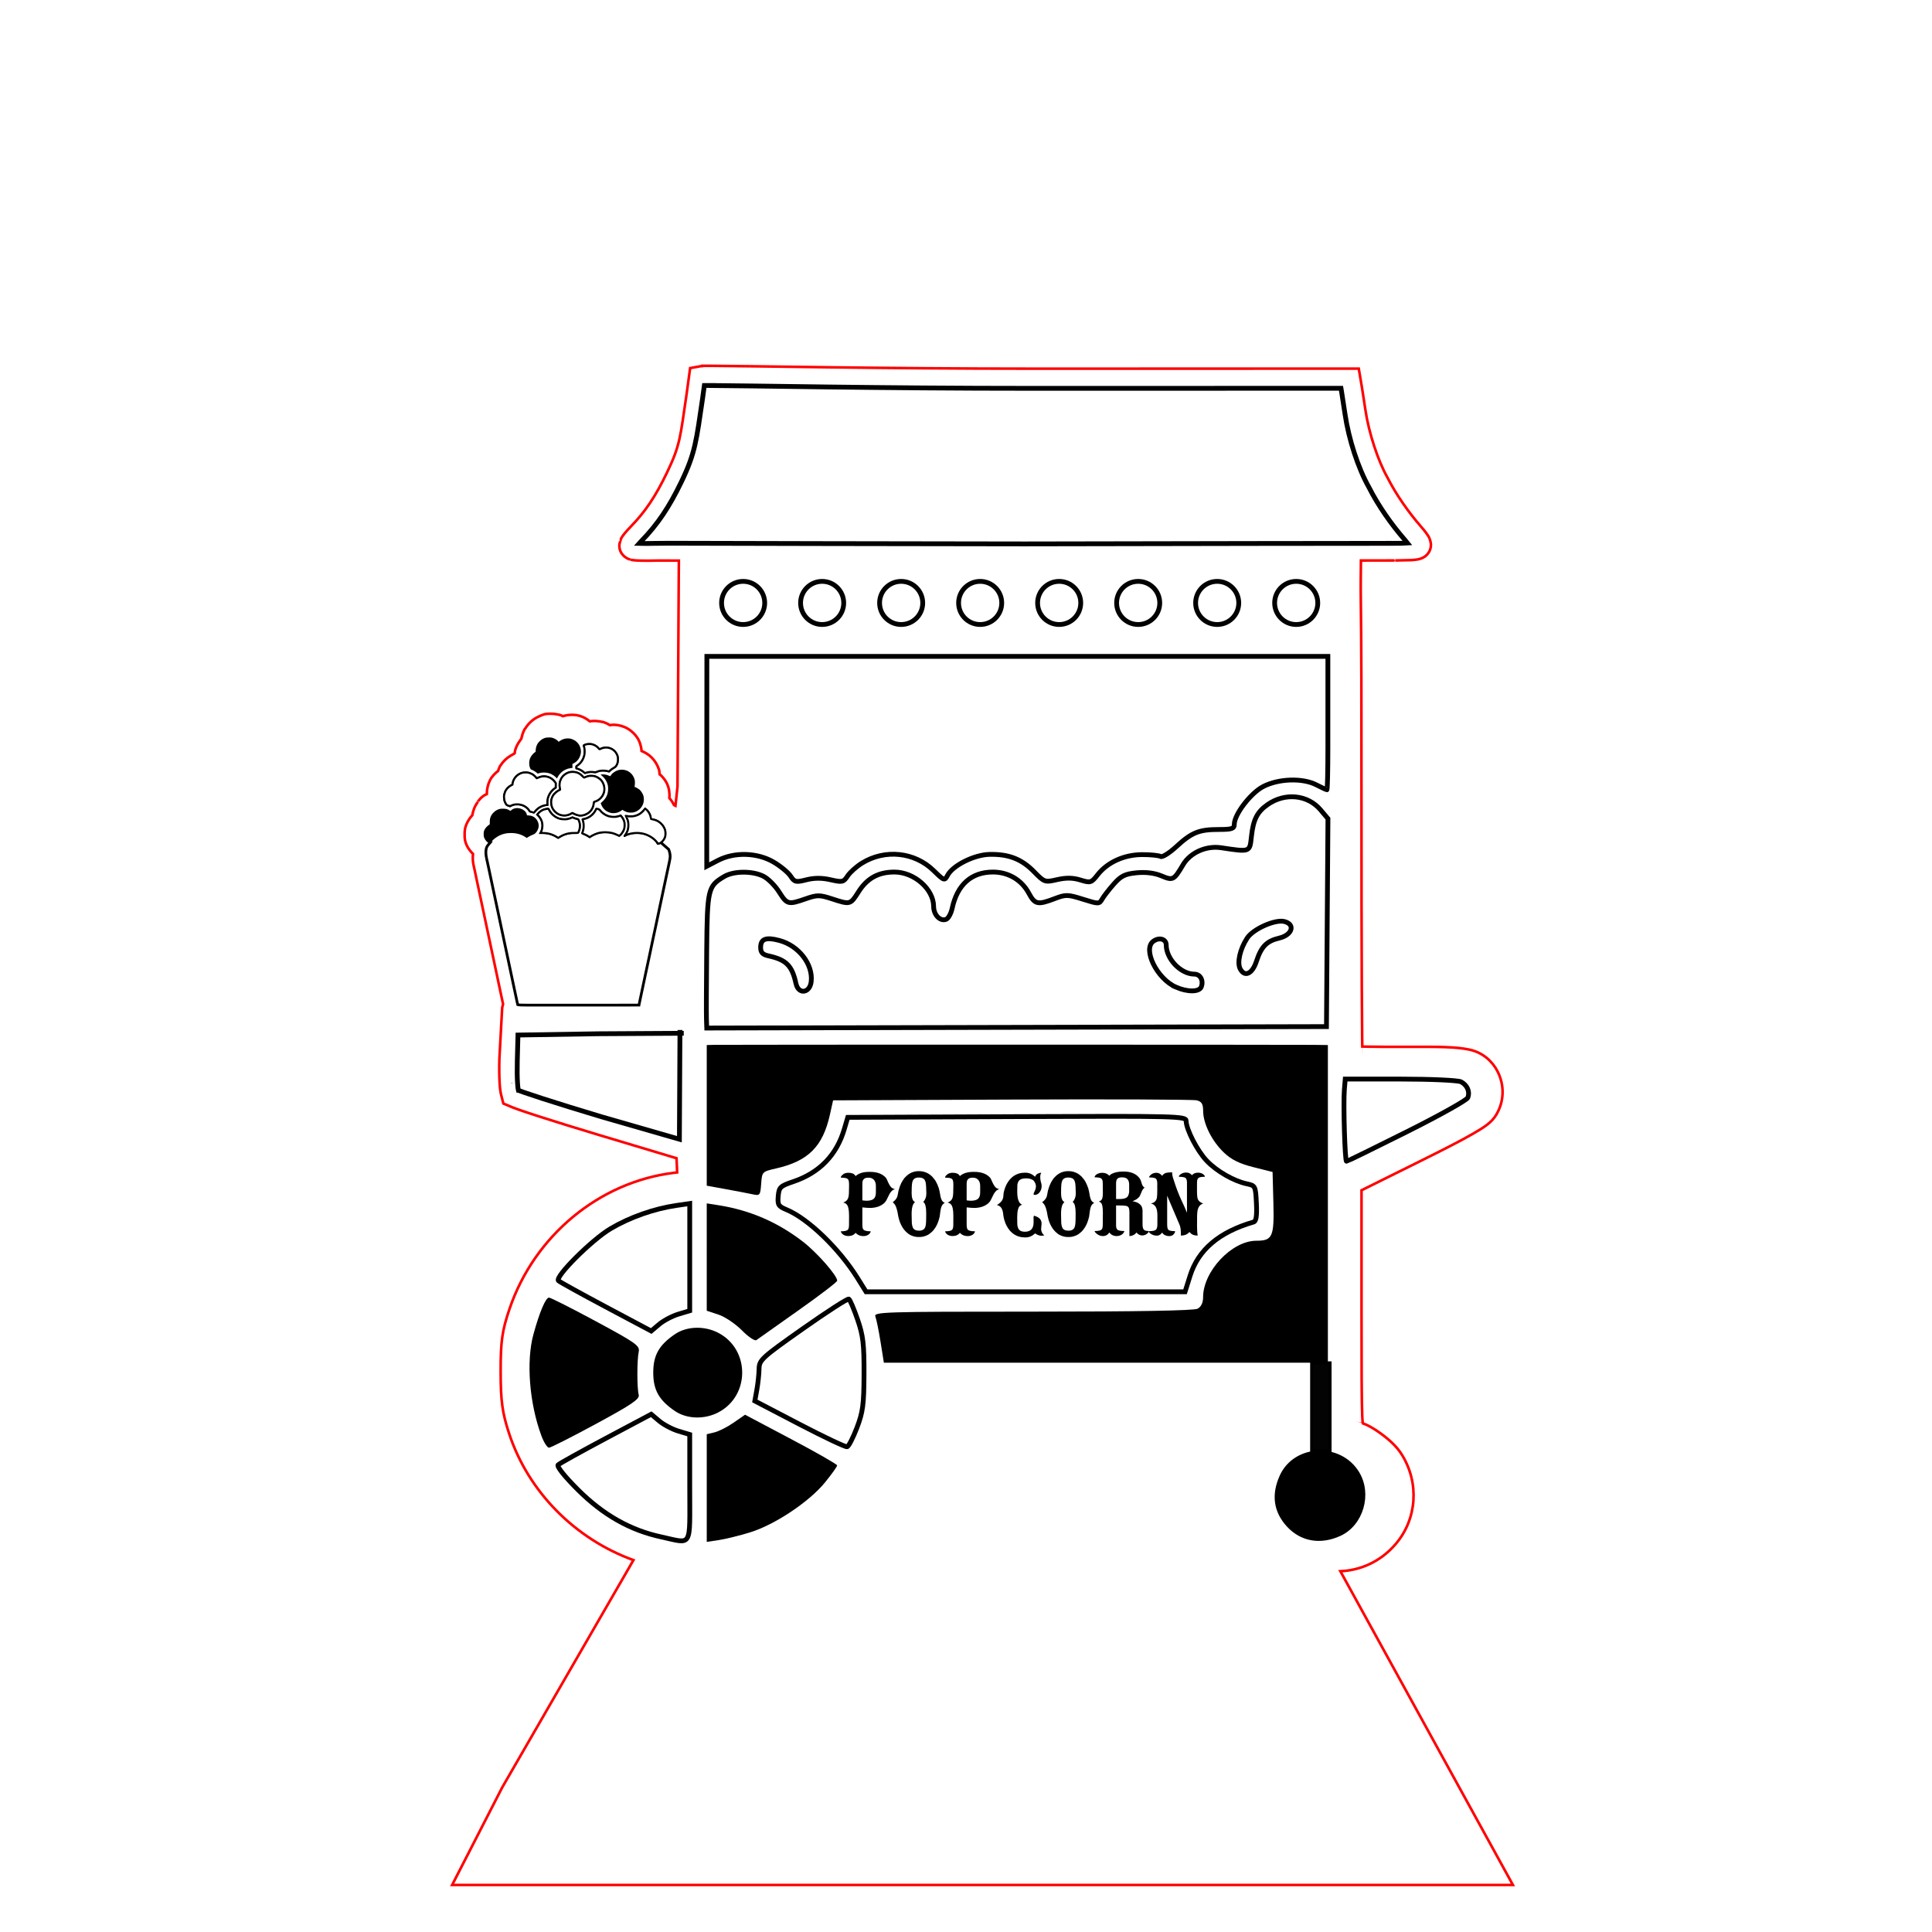 <?xml version="1.0" encoding="UTF-8" standalone="no"?>
<!-- Created with Inkscape (http://www.inkscape.org/) -->

<svg
   xmlns:dc="http://purl.org/dc/elements/1.1/"
   xmlns:cc="http://creativecommons.org/ns#"
   xmlns:rdf="http://www.w3.org/1999/02/22-rdf-syntax-ns#"
   xmlns:svg="http://www.w3.org/2000/svg"
   xmlns="http://www.w3.org/2000/svg"
   xmlns:sodipodi="http://sodipodi.sourceforge.net/DTD/sodipodi-0.dtd"
   xmlns:inkscape="http://www.inkscape.org/namespaces/inkscape"
   version="1.1"
   id="svg2"
   xml:space="preserve"
   width="1066.667"
   height="1066.667"
   viewBox="0 0 1066.667 1066.667"
   sodipodi:docname="Fabyyyyyyyyyyyyyy (1).svg"
   inkscape:version="0.92.2 5c3e80d, 2017-08-06"><defs
     id="defs6"><clipPath
       clipPathUnits="userSpaceOnUse"
       id="clipPath20"><path
         d="M 0,800 H 800 V 0 H 0 Z"
         id="path18"
         inkscape:connector-curvature="0" /></clipPath><clipPath
       clipPathUnits="userSpaceOnUse"
       id="clipPath166"><path
         d="M 60.666,91 H 739.333 V 384.833 H 60.666 Z"
         id="path164"
         inkscape:connector-curvature="0" /></clipPath><clipPath
       clipPathUnits="userSpaceOnUse"
       id="clipPath174"><path
         d="M 471.516,440.688 H 863.631 V 303.626 H 471.516 Z"
         id="path172"
         inkscape:connector-curvature="0" /></clipPath><clipPath
       clipPathUnits="userSpaceOnUse"
       id="clipPath210"><path
         d="M -63.632,440.688 H 328.483 V 303.626 H -63.632 Z"
         id="path208"
         inkscape:connector-curvature="0" /></clipPath><clipPath
       clipPathUnits="userSpaceOnUse"
       id="clipPath274"><path
         d="M 60.666,91 H 739.333 V 384.833 H 60.666 Z"
         id="path272"
         inkscape:connector-curvature="0" /></clipPath><clipPath
       clipPathUnits="userSpaceOnUse"
       id="clipPath282"><path
         d="M 332.278,151.452 H 467.722 V 110.778 H 332.278 Z"
         id="path280"
         inkscape:connector-curvature="0" /></clipPath><clipPath
       clipPathUnits="userSpaceOnUse"
       id="clipPath298"><path
         d="m 454.433,134.805 h 97.681 v -14.511 h -97.681 z"
         id="path296"
         inkscape:connector-curvature="0" /></clipPath><clipPath
       clipPathUnits="userSpaceOnUse"
       id="clipPath314"><path
         d="m 247.889,134.804 h 97.684 v -14.51 h -97.684 z"
         id="path312"
         inkscape:connector-curvature="0" /></clipPath><clipPath
       clipPathUnits="userSpaceOnUse"
       id="clipPath338"><path
         d="m 357.274,119.693 h 8 V 67.318 h -8 z"
         id="path336"
         inkscape:connector-curvature="0" /></clipPath><clipPath
       clipPathUnits="userSpaceOnUse"
       id="clipPath398"><path
         d="M 377.59,216.84 H 404 v -21.146 h -26.41 z"
         id="path396"
         inkscape:connector-curvature="0" /></clipPath><clipPath
       clipPathUnits="userSpaceOnUse"
       id="clipPath414"><path
         d="m 275.992,257.717 h 61.012 v -84.273 h -61.012 z"
         id="path412"
         inkscape:connector-curvature="0" /></clipPath><clipPath
       clipPathUnits="userSpaceOnUse"
       id="clipPath430"><path
         d="m 462.995,257.717 h 61.013 v -84.271 h -61.013 z"
         id="path428"
         inkscape:connector-curvature="0" /></clipPath><clipPath
       clipPathUnits="userSpaceOnUse"
       id="clipPath446"><path
         d="m 300.685,221.805 h 24.732 v -26.111 h -24.732 z"
         id="path444"
         inkscape:connector-curvature="0" /></clipPath><clipPath
       clipPathUnits="userSpaceOnUse"
       id="clipPath462"><path
         d="m 474.586,221.805 h 24.73 v -26.111 h -24.73 z"
         id="path460"
         inkscape:connector-curvature="0" /></clipPath><clipPath
       clipPathUnits="userSpaceOnUse"
       id="clipPath482"><path
         d="m 354.722,307.444 h 49.279 v -48.486 h -49.279 z"
         id="path480"
         inkscape:connector-curvature="0" /></clipPath><clipPath
       clipPathUnits="userSpaceOnUse"
       id="clipPath498"><path
         d="M 322.85,246.035 H 404 v -114.92 h -81.15 z"
         id="path496"
         inkscape:connector-curvature="0" /></clipPath><clipPath
       clipPathUnits="userSpaceOnUse"
       id="clipPath522"><path
         d="M 0,800 H 800 V 0 H 0 Z"
         id="path520"
         inkscape:connector-curvature="0" /></clipPath><clipPath
       clipPathUnits="userSpaceOnUse"
       id="clipPath534"><path
         d="M 383.967,367.97 H 404 v -20.033 h -20.033 z"
         id="path532"
         inkscape:connector-curvature="0" /></clipPath><clipPath
       clipPathUnits="userSpaceOnUse"
       id="clipPath554"><path
         d="m 275.99,319.718 h 11.517 V 294.7 H 275.99 Z"
         id="path552"
         inkscape:connector-curvature="0" /></clipPath><clipPath
       clipPathUnits="userSpaceOnUse"
       id="clipPath574"><path
         d="m 231.253,203.225 h 20.033 v -20.034 h -20.033 z"
         id="path572"
         inkscape:connector-curvature="0" /></clipPath><clipPath
       clipPathUnits="userSpaceOnUse"
       id="clipPath594"><path
         d="m 548.711,215.255 h 20.033 v -20.033 h -20.033 z"
         id="path592"
         inkscape:connector-curvature="0" /></clipPath><clipPath
       clipPathUnits="userSpaceOnUse"
       id="clipPath614"><path
         d="m 495.475,323.232 h 25.017 v -11.518 h -25.017 z"
         id="path612"
         inkscape:connector-curvature="0" /></clipPath><clipPath
       clipPathUnits="userSpaceOnUse"
       id="clipPath630"><path
         d="m 560.443,173.251 h 7.981 v -21.855 h -7.981 z"
         id="path628"
         inkscape:connector-curvature="0" /></clipPath><clipPath
       clipPathUnits="userSpaceOnUse"
       id="clipPath646"><path
         d="m 575.238,185.188 h 5.453 V 169.25 h -5.453 z"
         id="path644"
         inkscape:connector-curvature="0" /></clipPath><clipPath
       clipPathUnits="userSpaceOnUse"
       id="clipPath662"><path
         d="m 231.574,173.25 h 7.981 v -21.854 h -7.981 z"
         id="path660"
         inkscape:connector-curvature="0" /></clipPath><clipPath
       clipPathUnits="userSpaceOnUse"
       id="clipPath678"><path
         d="m 224.501,155.397 h 5.683 v -9.97 h -5.683 z"
         id="path676"
         inkscape:connector-curvature="0" /></clipPath><clipPath
       clipPathUnits="userSpaceOnUse"
       id="clipPath768"><path
         d="m 265.338,537.406 h 8 v -122.24 h -8 z"
         id="path766"
         inkscape:connector-curvature="0" /></clipPath><clipPath
       clipPathUnits="userSpaceOnUse"
       id="clipPath794"><path
         d="M 0,800 H 800 V 0 H 0 Z"
         id="path792"
         inkscape:connector-curvature="0" /></clipPath><clipPath
       clipPathUnits="userSpaceOnUse"
       id="clipPath836"><path
         d="m 211.261,460.083 h 11.25 v -11.25 h -11.25 z"
         id="path834"
         inkscape:connector-curvature="0" /></clipPath><clipPath
       clipPathUnits="userSpaceOnUse"
       id="clipPath852"><path
         d="m 207.388,538.099 h 25.248 v -5 h -25.248 z"
         id="path850"
         inkscape:connector-curvature="0" /></clipPath><clipPath
       clipPathUnits="userSpaceOnUse"
       id="clipPath880"><path
         d="m 581.968,557.482 h 16.174 v -46.695 h -16.174 z"
         id="path878"
         inkscape:connector-curvature="0" /></clipPath><clipPath
       clipPathUnits="userSpaceOnUse"
       id="clipPath936"><path
         d="M 576.208,586.846 H 650.19 V 563.363 H 576.208 Z"
         id="path934"
         inkscape:connector-curvature="0" /></clipPath><clipPath
       clipPathUnits="userSpaceOnUse"
       id="clipPath952"><path
         d="m 591.78,528.729 h 73.983 V 505.247 H 591.78 Z"
         id="path950"
         inkscape:connector-curvature="0" /></clipPath><clipPath
       clipPathUnits="userSpaceOnUse"
       id="clipPath972"><path
         d="m 511.124,473.625 h 87.209 v -52.167 h -87.209 z"
         id="path970"
         inkscape:connector-curvature="0" /></clipPath><clipPath
       clipPathUnits="userSpaceOnUse"
       id="clipPath1016"><path
         d="M 0,800 H 800 V 0 H 0 Z"
         id="path1014"
         inkscape:connector-curvature="0" /></clipPath><clipPath
       clipPathUnits="userSpaceOnUse"
       id="clipPath1028"><path
         d="m 469.05,519.951 h 98.553 V 421.397 H 469.05 Z"
         id="path1026"
         inkscape:connector-curvature="0" /></clipPath><clipPath
       clipPathUnits="userSpaceOnUse"
       id="clipPath1074"><path
         d="M 0,800 H 800 V 0 H 0 Z"
         id="path1072"
         inkscape:connector-curvature="0" /></clipPath><clipPath
       clipPathUnits="userSpaceOnUse"
       id="clipPath1082"><path
         d="m 463.693,525.305 h 67.014 v -67.014 h -67.014 z"
         id="path1080"
         inkscape:connector-curvature="0" /></clipPath><clipPath
       clipPathUnits="userSpaceOnUse"
       id="clipPath1098"><path
         d="m 571.889,479.916 h 29.191 v -5 h -29.191 z"
         id="path1096"
         inkscape:connector-curvature="0" /></clipPath><clipPath
       clipPathUnits="userSpaceOnUse"
       id="clipPath1142"><path
         d="m 131.985,562.042 h 18.59 v -55.711 h -18.59 z"
         id="path1140"
         inkscape:connector-curvature="0" /></clipPath><clipPath
       clipPathUnits="userSpaceOnUse"
       id="clipPath1158"><path
         d="m 134.365,573.275 h 76.568 V 549.15 h -76.568 z"
         id="path1156"
         inkscape:connector-curvature="0" /></clipPath><clipPath
       clipPathUnits="userSpaceOnUse"
       id="clipPath1182"><path
         d="m 272.218,607.695 h 60.886 v -68.373 h -60.886 z"
         id="path1180"
         inkscape:connector-curvature="0" /></clipPath><clipPath
       clipPathUnits="userSpaceOnUse"
       id="clipPath1206"><path
         d="m 474.778,644.409 h 13.835 v -29.133 h -13.835 z"
         id="path1204"
         inkscape:connector-curvature="0" /></clipPath><clipPath
       clipPathUnits="userSpaceOnUse"
       id="clipPath1222"><path
         d="m 507.746,637.943 h 7.346 v -13.845 h -7.346 z"
         id="path1220"
         inkscape:connector-curvature="0" /></clipPath></defs><sodipodi:namedview
     pagecolor="#ffffff"
     bordercolor="#666666"
     borderopacity="1"
     objecttolerance="10"
     gridtolerance="10"
     guidetolerance="10"
     inkscape:pageopacity="0"
     inkscape:pageshadow="2"
     inkscape:window-width="1440"
     inkscape:window-height="820"
     id="namedview4"
     showgrid="false"
     inkscape:zoom="0.064592635"
     inkscape:cx="808.92051"
     inkscape:cy="-2286.6682"
     inkscape:window-x="135"
     inkscape:window-y="326"
     inkscape:window-maximized="0"
     inkscape:current-layer="layer1"
     showguides="false"
     inkscape:measure-start="-757.055,-1260.12"
     inkscape:measure-end="-728.81,-1309.09"
     inkscape:snap-global="true"
     inkscape:guide-bbox="true"><sodipodi:guide
       position="1127.614,-322.33"
       orientation="-0.707,0.707"
       id="guide1079"
       inkscape:locked="false" /></sodipodi:namedview><g
     id="g10"
     inkscape:groupmode="layer"
     inkscape:label="58761-O9BK0F-144"
     transform="matrix(1.333,0,0,-1.333,0,1066.667)"><g
       id="g1068" /><g
       style="fill:#ff0000;stroke:none;stroke-width:2.985;stroke-miterlimit:4;stroke-dasharray:none"
       transform="translate(861.559,649.19)"
       id="g2211" /><g
       style="fill:#ff0000;stroke:none"
       transform="matrix(1.626,0,0,1.626,1051.285,790.864)"
       id="g2247" /><g
       id="g2251"
       transform="matrix(2.005,0,0,2.095,1070.741,649.19)"
       style="fill:#ff0000;stroke:none" /><g
       id="g2255"
       transform="matrix(2.997,0,0,2.23,945.278,650.69)"
       style="fill:#ff0000;stroke:none" /><g
       style="fill:#ff0000;stroke:none"
       transform="matrix(1.996,0,0,2.095,861.72,650.69)"
       id="g2259" /><g
       id="g734"
       transform="matrix(1.303,0,0,1.303,958.114,-247.539)" /><g
       id="g742"
       transform="matrix(1.303,0,0,1.303,1176.444,-247.539)" /><g
       id="g750"
       transform="matrix(1.303,0,0,1.303,1012.696,-247.539)"
       style="fill:#ffffff" /><g
       id="g754"
       transform="matrix(1.303,0,0,1.303,1121.862,-247.539)"
       style="fill:#ffffff" /><g
       id="g1250"
       transform="matrix(2.602,0,0,2.73,849.161,-247.539)"
       style="fill:none;stroke:#000000" /><g
       id="layer1"
       inkscape:label="Layer 1"
       transform="matrix(2.835,0,0,-2.835,2539.173,43.693)"
       style="stroke-width:1;stroke-miterlimit:4;stroke-dasharray:none" /><g
       style="fill:none;stroke:#000000;stroke-width:2.985;stroke-miterlimit:4;stroke-dasharray:none"
       transform="matrix(1.303,0,0,1.303,309.075,-265.57)"
       id="g266" /><g
       style="fill:none;stroke:#000000"
       transform="matrix(2.119,0,0,2.119,557.555,-73.404)"
       id="g300" /><g
       id="g304"
       transform="matrix(2.602,0,0,2.73,582.092,-265.663)"
       style="fill:none;stroke:#000000" /><g
       style="fill:none;stroke:#000000"
       transform="matrix(2.602,0,0,2.73,309.285,-265.57)"
       id="g312" /><g
       id="outline"
       transform="matrix(0.75,0,0,-0.75,1425.69,-855.947)"><g
         id="g18804"
         transform="translate(-626.497,-96.167)"
         style="stroke:#000000;stroke-opacity:1;stroke-width:3.78;stroke-miterlimit:4;stroke-dasharray:none"><g
           id="g2071"
           transform="translate(-2736,-1424)"><path
             inkscape:connector-curvature="0"
             id="path1075"
             d="m 1853.311,-475.146 c 19.331,0.066 95.241,1.591 178.256,1.576 l 170.563,-0.032 0.342,2.028 v 0 c 0.351,2.083 1.208,7.641 1.891,12.266 2.048,13.885 7.221,29.794 13.193,40.392 5.327,10.509 12.69,20.814 19.619,28.774 l 0.012,0.012 0.011,0.012 c 0.635,0.714 1.107,1.327 1.622,1.971 -2.031,0.126 -4.8,0.201 -7.893,0.174 0,0 0,0 0,0 l -2.239,-0.021 v 0.024 c -3.027,-0.026 -11.033,-0.021 -72.272,0.08 -74.579,0.134 -83.543,0.147 -128.999,0.232 -190.474,-0.234 -196.952,-0.493 -204.162,-0.296 -3.385,0.092 -6.393,0.089 -8.654,0.029 0.437,-0.483 0.776,-0.897 1.278,-1.413 8.862,-9.121 15.239,-18.596 21.989,-32.598 7.761,-16.099 8.241,-22.699 11.715,-46.096 v -0.014 l 0.964,-7.09 c 0.738,-0.012 1.593,-0.012 2.774,-0.012 z"
             style="color:#000000;font-style:normal;font-variant:normal;font-weight:normal;font-stretch:normal;font-size:medium;line-height:normal;font-family:sans-serif;font-variant-ligatures:normal;font-variant-position:normal;font-variant-caps:normal;font-variant-numeric:normal;font-variant-alternates:normal;font-feature-settings:normal;text-indent:0;text-align:start;text-decoration:none;text-decoration-line:none;text-decoration-style:solid;text-decoration-color:#000000;letter-spacing:normal;word-spacing:normal;text-transform:none;writing-mode:lr-tb;direction:ltr;text-orientation:mixed;dominant-baseline:auto;baseline-shift:baseline;text-anchor:start;white-space:normal;shape-padding:0;clip-rule:nonzero;display:inline;overflow:visible;visibility:visible;opacity:1;isolation:auto;mix-blend-mode:normal;color-interpolation:sRGB;color-interpolation-filters:linearRGB;solid-color:#000000;solid-opacity:1;vector-effect:none;fill:none;fill-opacity:1;fill-rule:nonzero;stroke:#000000;stroke-width:2.646;stroke-linecap:butt;stroke-linejoin:miter;stroke-miterlimit:4;stroke-dasharray:none;stroke-dashoffset:0;stroke-opacity:1;color-rendering:auto;image-rendering:auto;shape-rendering:auto;text-rendering:auto;enable-background:accumulate" /><path
             sodipodi:nodetypes="cccccccccccccccc"
             inkscape:connector-curvature="0"
             id="path19806"
             d="m 1837.079,-119.224 -0.31,60.326 -43.163,-12.431 c -12.443,-3.732 -23.924,-7.296 -32.385,-10.024 -4.232,-1.364 -7.711,-2.518 -10.159,-3.376 -1.222,-0.429 -2.181,-0.782 -2.848,-1.047 v 0 c -0.179,-0.071 -0.231,-0.095 -0.335,-0.14 h -0.012 -0.012 c -0.041,-0.162 -0.086,-0.335 -0.136,-0.625 -0.144,-0.866 -0.267,-2.084 -0.359,-3.626 -0.184,-3.071 -0.239,-7.255 -0.116,-11.971 l 0.375,-14.296 44.334,-0.714 47.224,-0.267"
             style="color:#000000;font-style:normal;font-variant:normal;font-weight:normal;font-stretch:normal;font-size:medium;line-height:normal;font-family:sans-serif;font-variant-ligatures:normal;font-variant-position:normal;font-variant-caps:normal;font-variant-numeric:normal;font-variant-alternates:normal;font-feature-settings:normal;text-indent:0;text-align:start;text-decoration:none;text-decoration-line:none;text-decoration-style:solid;text-decoration-color:#000000;letter-spacing:normal;word-spacing:normal;text-transform:none;writing-mode:lr-tb;direction:ltr;text-orientation:mixed;dominant-baseline:auto;baseline-shift:baseline;text-anchor:start;white-space:normal;shape-padding:0;clip-rule:nonzero;display:inline;overflow:visible;visibility:visible;opacity:1;isolation:auto;mix-blend-mode:normal;color-interpolation:sRGB;color-interpolation-filters:linearRGB;solid-color:#000000;solid-opacity:1;vector-effect:none;fill:none;fill-opacity:1;fill-rule:nonzero;stroke:#000000;stroke-width:2.646;stroke-linecap:butt;stroke-linejoin:miter;stroke-miterlimit:4;stroke-dasharray:none;stroke-dashoffset:0;stroke-opacity:1;color-rendering:auto;image-rendering:auto;shape-rendering:auto;text-rendering:auto;enable-background:accumulate" /><path
             inkscape:connector-curvature="0"
             id="path19804"
             d="m 1744.26,-89.707 v -0.133 0.069 z"
             style="color:#000000;font-style:normal;font-variant:normal;font-weight:normal;font-stretch:normal;font-size:medium;line-height:normal;font-family:sans-serif;font-variant-ligatures:normal;font-variant-position:normal;font-variant-caps:normal;font-variant-numeric:normal;font-variant-alternates:normal;font-feature-settings:normal;text-indent:0;text-align:start;text-decoration:none;text-decoration-line:none;text-decoration-style:solid;text-decoration-color:#000000;letter-spacing:normal;word-spacing:normal;text-transform:none;writing-mode:lr-tb;direction:ltr;text-orientation:mixed;dominant-baseline:auto;baseline-shift:baseline;text-anchor:start;white-space:normal;shape-padding:0;clip-rule:nonzero;display:inline;overflow:visible;visibility:visible;opacity:1;isolation:auto;mix-blend-mode:normal;color-interpolation:sRGB;color-interpolation-filters:linearRGB;solid-color:#000000;solid-opacity:1;vector-effect:none;fill:none;fill-opacity:1;fill-rule:nonzero;stroke:#000000;stroke-width:0.888;stroke-linecap:butt;stroke-linejoin:miter;stroke-miterlimit:4;stroke-dasharray:none;stroke-dashoffset:0;stroke-opacity:1;color-rendering:auto;image-rendering:auto;shape-rendering:auto;text-rendering:auto;enable-background:accumulate" /><path
             style="fill:none;fill-opacity:1;stroke:#000000;stroke-width:2.646;stroke-miterlimit:4;stroke-dasharray:none;stroke-opacity:1"
             d="m 1842.477,133.675 v -29.511 l -6.194,-1.856 c -3.407,-1.021 -8.195,-3.539 -10.639,-5.595 l -4.444,-3.74 -24.994,13.284 c -13.747,7.306 -25.636,13.914 -26.42,14.684 -0.849,0.833 3.589,6.396 10.964,13.743 13.995,13.941 28.864,22.353 46.066,26.061 17.299,3.729 15.663,6.556 15.663,-27.068 z"
             id="path19728"
             inkscape:connector-curvature="0" /><path
             style="fill:#000000;fill-opacity:1;stroke:none;stroke-width:1.134;stroke-miterlimit:4;stroke-dasharray:none;stroke-opacity:1"
             d="m 1875.85,158.191 c 13.62,-4.198 32.616,-16.867 41.328,-27.564 3.71,-4.555 6.728,-8.784 6.706,-9.398 -0.022,-0.614 -11.475,-7.163 -25.452,-14.554 l -25.412,-13.438 -6.265,4.35 c -3.446,2.392 -8.204,4.815 -10.572,5.384 l -4.307,1.035 v 29.727 29.727 l 6.657,-0.992 c 3.661,-0.546 11.455,-2.471 17.319,-4.279 z"
             id="path19730"
             inkscape:connector-curvature="0" /><path
             style="fill:#000000;fill-opacity:1;stroke:#000000;stroke-width:1.512;stroke-miterlimit:4;stroke-dasharray:none;stroke-opacity:1"
             d="m 2201.435,159.498 c 12.302,-5.587 17.24,-22.423 10.04,-34.232 -9.823,-16.111 -34.791,-15.039 -42.449,1.823 -4.683,10.311 -3.409,19.541 3.779,27.368 7.403,8.061 17.908,9.911 28.63,5.041 z"
             id="path19732"
             inkscape:connector-curvature="0" /><path
             style="fill:#000000;fill-opacity:1;stroke:none;stroke-width:1.134;stroke-miterlimit:4;stroke-dasharray:none;stroke-opacity:1"
             d="m 1790.789,98.264 c 19.782,-10.71 24.136,-13.674 23.514,-16.009 -0.987,-3.704 -0.987,-19.024 -5e-4,-23.77 0.695,-3.343 -1.433,-4.86 -23.514,-16.765 -13.353,-7.199 -25.063,-13.122 -26.023,-13.162 -1.809,-0.075 -5.271,8.09 -8.605,20.289 -4.075,14.914 -2.261,38.041 4.393,55.995 1.357,3.661 3.252,6.636 4.212,6.611 0.96,-0.025 12.67,-5.96 26.023,-13.189 z"
             id="path19734"
             inkscape:connector-curvature="0" /><path
             style="fill:none;fill-opacity:1;stroke:#000000;stroke-width:2.646;stroke-miterlimit:4;stroke-dasharray:none;stroke-opacity:1"
             d="m 1934.811,100.415 c 3.312,-8.677 3.85,-12.755 3.916,-29.64 0.065,-16.56 -0.486,-21.206 -3.57,-30.134 -2.005,-5.805 -4.166,-10.877 -4.801,-11.27 -0.635,-0.393 -12.034,6.95 -25.33,16.317 -22.792,16.057 -24.18,17.329 -24.26,22.233 -0.047,2.861 -0.593,8.021 -1.213,11.467 l -1.128,6.265 24.708,12.879 c 13.589,7.084 25.412,12.668 26.274,12.41 0.861,-0.258 3.294,-4.996 5.406,-10.53 z"
             id="path19736"
             inkscape:connector-curvature="0" /><path
             style="fill:#000000;fill-opacity:1;stroke:#000000;stroke-width:1.134;stroke-miterlimit:4;stroke-dasharray:none;stroke-opacity:1"
             d="m 1858.164,91.37 c 16.955,-9.01 16.955,-33.745 0,-42.755 -7.519,-3.996 -17.121,-3.741 -23.535,0.624 -8.66,5.894 -11.731,11.327 -11.731,20.753 0,9.427 3.071,14.859 11.731,20.753 6.414,4.365 16.015,4.62 23.535,0.624 z"
             id="path19738"
             inkscape:connector-curvature="0" /><path
             style="fill:#000000;fill-opacity:1;stroke:none;stroke-width:2.646;stroke-miterlimit:4;stroke-dasharray:none;stroke-opacity:1"
             d="M 2194.891,-23.201 V -110.913 l -8.223,-0.098 c -11.383,-0.135 -325.163,-0.146 -330.486,-0.011 l -4.307,0.109 v 38.838 38.838 l 10.572,1.92 c 5.815,1.056 12.467,2.33 14.782,2.832 4.004,0.868 4.233,0.586 4.699,-5.798 0.486,-6.667 0.541,-6.722 8.321,-8.498 17.707,-4.041 25.737,-12.091 29.653,-29.729 l 1.746,-7.861 98.639,-0.432 c 54.252,-0.238 100.225,-0.048 102.164,0.421 2.741,0.664 3.532,1.978 3.559,5.914 0.048,7.068 4.83,16.622 11.49,22.958 4.106,3.907 8.528,6.093 16.246,8.034 l 10.604,2.666 0.448,17.006 c 0.496,18.802 -0.476,20.963 -9.425,20.963 -13.523,0 -29.398,16.859 -29.398,31.22 0,3.038 -1.069,5.266 -3.03,6.315 -1.985,1.062 -33.359,1.621 -91.012,1.621 -83.152,0 -87.924,0.15 -86.925,2.741 0.582,1.508 1.873,7.851 2.87,14.097 l 1.812,11.356 h 122.6 122.6 z"
             id="path19740"
             inkscape:connector-curvature="0" /><path
             style="fill:#000000;fill-opacity:1;stroke:none;stroke-width:1.134;stroke-miterlimit:4;stroke-dasharray:none;stroke-opacity:1"
             d="m 1902.387,35.691 c 11.845,-8.359 21.536,-15.765 21.536,-16.458 0,-2.873 -11.185,-15.596 -19.008,-21.62 -13.929,-10.727 -29.183,-17.316 -46.385,-20.036 l -6.657,-1.053 V 6.17 35.816 l 6.473,2.136 c 3.56,1.175 9.375,5.083 12.922,8.684 3.547,3.601 7.153,6.031 8.015,5.4 0.862,-0.631 11.258,-7.986 23.103,-16.345 z"
             id="path19742"
             inkscape:connector-curvature="0" /><path
             style="fill:none;fill-opacity:1;stroke:#000000;stroke-width:2.646;stroke-miterlimit:4;stroke-dasharray:none;stroke-opacity:1"
             d="m 1836.282,37.678 6.194,-1.856 V 6.214 -23.393 l -7.44,1.085 c -12.264,1.788 -25.637,6.502 -36.227,12.771 -10.424,6.171 -30.974,26.68 -28.833,28.776 0.678,0.664 12.481,7.185 26.228,14.491 l 24.994,13.284 4.444,-3.74 c 2.444,-2.057 7.232,-4.575 10.639,-5.596 z"
             id="path19744"
             inkscape:connector-curvature="0" /><path
             style="fill:none;fill-opacity:1;stroke:#000000;stroke-width:2.646;stroke-miterlimit:4;stroke-dasharray:none;stroke-opacity:1"
             d="m 2118.791,16.513 c 4.544,-14.414 16.069,-24.173 35.06,-29.686 1.453,-0.422 1.9,-3.372 1.566,-10.341 -0.452,-9.434 -0.62,-9.783 -5.166,-10.727 -7.207,-1.497 -16.692,-6.92 -22.231,-12.709 -5.212,-5.447 -11.35,-17.325 -11.41,-22.078 -0.033,-2.6 -5.225,-2.731 -93.447,-2.349 l -93.413,0.404 -1.931,6.54 c -4.227,14.318 -13.726,24.084 -28.162,28.952 -7.188,2.424 -7.883,3.095 -8.316,8.022 -0.419,4.767 0.101,5.614 4.582,7.471 11.916,4.936 29.076,21.486 39.298,37.902 l 4.633,7.44 h 88.075 88.075 z"
             id="path19746"
             inkscape:connector-curvature="0" /><path
             style="fill:none;fill-opacity:1;stroke:#000000;stroke-width:2.646;stroke-miterlimit:4;stroke-dasharray:none;stroke-opacity:1"
             d="m 2238.557,-63.047 c 17.971,-8.993 33.096,-17.451 33.612,-18.795 1.262,-3.289 -0.282,-6.9 -3.744,-8.753 -1.565,-0.838 -16.593,-1.523 -33.397,-1.523 h -30.551 l -0.486,5.874 c -0.649,7.845 0.306,39.549 1.192,39.549 0.385,0 15.403,-7.358 33.373,-16.351 z"
             id="path19748"
             inkscape:connector-curvature="0" /><path
             style="fill:none;fill-opacity:1;stroke:#000000;stroke-width:2.646;stroke-miterlimit:4;stroke-dasharray:none;stroke-opacity:1"
             d="m 2194.519,-178.512 0.411,-57.418 -4.049,-4.812 c -7.099,-8.437 -19.634,-9.707 -29.276,-2.968 -5.773,4.035 -7.936,8.31 -8.944,17.675 -0.936,8.702 -0.617,8.584 -16.737,6.16 -8.253,-1.241 -17.044,2.684 -21.005,9.377 -5.082,8.589 -5.563,8.835 -11.993,6.149 -3.786,-1.582 -8.573,-2.177 -13.617,-1.692 -6.415,0.616 -8.62,1.695 -12.575,6.149 -2.638,2.971 -5.552,6.721 -6.476,8.335 -1.633,2.851 -1.934,2.854 -10.669,0.106 -8.379,-2.635 -9.437,-2.656 -15.601,-0.302 -9.333,3.564 -10.895,3.236 -14.25,-2.994 -3.975,-7.381 -11.32,-11.712 -19.853,-11.704 -11.875,0.011 -19.661,6.96 -22.485,20.07 -0.616,2.858 -2.119,5.58 -3.341,6.049 -3.296,1.265 -6.879,-2.442 -6.891,-7.13 -0.023,-9.553 -10.739,-18.968 -21.604,-18.985 -8.92,-0.015 -15.135,3.418 -19.921,10.998 -4.461,7.067 -4.553,7.091 -14.669,3.782 -6.726,-2.2 -8.132,-2.202 -14.391,-0.024 -9.709,3.381 -10.333,3.221 -14.74,-3.76 -2.16,-3.421 -6.01,-7.298 -8.556,-8.614 -6,-3.103 -16.499,-3.061 -21.773,0.086 -9.031,5.391 -9.355,6.779 -9.677,41.497 -0.163,17.592 -0.222,34.28 -0.13,37.083 l 0.167,5.098 171.117,-0.399 171.117,-0.399 z"
             id="path19750"
             inkscape:connector-curvature="0" /><path
             style="fill:none;fill-opacity:1;stroke:#000000;stroke-width:2.646;stroke-miterlimit:4;stroke-dasharray:none;stroke-opacity:1"
             d="m 1901.146,-144.879 c -2.156,-9.898 -5.393,-13.152 -15.205,-15.281 -3.227,-0.7 -4.307,-1.868 -4.307,-4.653 0,-4.761 2.956,-5.839 10.456,-3.814 10.616,2.868 18.554,13.182 17.466,22.694 -0.74,6.466 -7.058,7.257 -8.41,1.053 z"
             id="path19752"
             inkscape:connector-curvature="0" /><path
             style="fill:none;fill-opacity:1;stroke:#000000;stroke-width:2.646;stroke-miterlimit:4;stroke-dasharray:none;stroke-opacity:1"
             d="m 2111.017,-142.876 c -10.516,-4.58 -18.585,-20.916 -12.522,-25.35 3.233,-2.364 7.117,-1.256 7.117,2.032 0,7.76 8.076,16.124 15.569,16.124 3.258,0 5.149,3.514 3.793,7.048 -1.104,2.876 -7.536,2.943 -13.958,0.146 z"
             id="path19754"
             inkscape:connector-curvature="0" /><path
             style="fill:none;fill-opacity:1;stroke:#000000;stroke-width:2.646;stroke-miterlimit:4;stroke-dasharray:none;stroke-opacity:1"
             d="m 2146.494,-152.909 c -1.85,-3.456 -0.159,-10.982 3.836,-17.079 3.293,-5.026 15.412,-10.422 20.525,-9.139 6.207,1.558 4.37,7.458 -2.852,9.158 -6.932,1.632 -9.897,4.664 -12.586,12.869 -2.259,6.894 -6.428,8.852 -8.923,4.191 z"
             id="path19756"
             inkscape:connector-curvature="0" /><path
             sodipodi:nodetypes="csccscccccccccccccsscssccsscc"
             style="fill:none;fill-opacity:1;stroke:#000000;stroke-width:2.646;stroke-miterlimit:4;stroke-dasharray:none;stroke-opacity:1"
             d="m 1851.938,-325.544 c 0,0 -0.064,38.151 -0.064,71.831 v 44.074 l 6.176,-3.219 c 9.094,-4.74 21.733,-4.377 30.706,0.881 3.848,2.255 8.076,5.748 9.396,7.761 2.201,3.36 2.922,3.528 8.755,2.047 4.34,-1.102 8.574,-1.106 13.345,-0.015 v 0 c 6.49,1.485 7.162,1.336 9.408,-2.093 1.331,-2.031 4.898,-5.224 7.929,-7.097 12.717,-7.86 29.043,-6.164 39.564,4.109 5.816,5.679 6.046,5.756 7.737,2.596 2.929,-5.473 14.693,-11.34 23.115,-11.528 10.574,-0.236 17.755,2.548 24.568,9.526 5.753,5.892 5.992,5.974 12.822,4.411 4.947,-1.132 8.654,-1.073 12.82,0.206 5.587,1.715 6.032,1.579 9.547,-2.913 5.416,-6.921 14.72,-11.113 24.662,-11.113 4.634,0 9.176,0.464 10.093,1.03 0.917,0.567 4.813,-1.869 8.658,-5.413 8.542,-7.874 12.546,-9.49 23.515,-9.49 7.16,0 8.513,-0.449 8.513,-2.826 0,-5.466 9.041,-17.288 15.974,-20.889 8.488,-4.409 21.739,-4.84 29.298,-0.954 2.932,1.508 5.575,2.741 5.874,2.741 0.298,0 0.542,-10.23 0.542,-22.733 v -50.927 z"
             id="path19758"
             inkscape:connector-curvature="0" /><circle
             r="11.91"
             cy="-355.062"
             cx="2046.499"
             id="path19808"
             style="fill:none;fill-opacity:0.986;stroke:#000000;stroke-width:2.646;stroke-miterlimit:4;stroke-dasharray:none;stroke-opacity:1" /><circle
             r="11.91"
             style="fill:none;fill-opacity:0.986;stroke:#000000;stroke-width:2.646;stroke-miterlimit:4;stroke-dasharray:none;stroke-opacity:1"
             id="circle19810"
             cx="2090.132"
             cy="-355.062" /><circle
             r="11.91"
             cy="-355.062"
             cx="2133.763"
             id="circle19812"
             style="fill:none;fill-opacity:0.986;stroke:#000000;stroke-width:2.646;stroke-miterlimit:4;stroke-dasharray:none;stroke-opacity:1" /><circle
             r="11.91"
             style="fill:none;fill-opacity:0.986;stroke:#000000;stroke-width:2.646;stroke-miterlimit:4;stroke-dasharray:none;stroke-opacity:1"
             id="circle19814"
             cx="2177.396"
             cy="-355.062" /><circle
             cy="-355.062"
             cx="1871.97"
             id="circle19828"
             style="fill:none;fill-opacity:0.986;stroke:#000000;stroke-width:2.646;stroke-miterlimit:4;stroke-dasharray:none;stroke-opacity:1"
             r="11.91" /><circle
             style="fill:none;fill-opacity:0.986;stroke:#000000;stroke-width:2.646;stroke-miterlimit:4;stroke-dasharray:none;stroke-opacity:1"
             id="circle19830"
             cx="1915.602"
             cy="-355.062"
             r="11.91" /><circle
             cy="-355.062"
             cx="1959.234"
             id="circle19832"
             style="fill:none;fill-opacity:0.986;stroke:#000000;stroke-width:2.646;stroke-miterlimit:4;stroke-dasharray:none;stroke-opacity:1"
             r="11.91" /><circle
             style="fill:none;fill-opacity:0.986;stroke:#000000;stroke-width:2.646;stroke-miterlimit:4;stroke-dasharray:none;stroke-opacity:1"
             id="circle19834"
             cx="2002.867"
             cy="-355.062"
             r="11.91" /><path
             inkscape:connector-curvature="0"
             id="path1473"
             d="m 1733.211,-223.517 c 1.013,-1.155 2.82,-2.479 4.341,-3.182 1.981,-0.915 3.885,-1.313 6.233,-1.301 3.197,0.017 5.834,0.791 8.228,2.417 l 0.464,0.316 0.61,-0.411 c 0.762,-0.513 2.379,-1.319 3.042,-1.515 1.46,-0.433 2.953,-2.89 2.953,-4.861 0,-1.283 -0.575,-2.759 -1.461,-3.754 -1.075,-1.206 -2.283,-1.783 -3.972,-1.897 l -1.074,-0.073 -0.078,-0.46 c -0.366,-2.153 -3.498,-3.905 -6.196,-3.464 -0.887,0.145 -1.754,0.545 -2.337,1.079 -0.245,0.225 -0.469,0.408 -0.497,0.408 -0.028,0 -0.287,-0.145 -0.575,-0.321 -1.039,-0.639 -1.772,-0.842 -3.242,-0.897 -1.589,-0.059 -2.354,0.094 -3.683,0.741 -1.142,0.555 -2.618,2.011 -3.153,3.109 -0.58,1.192 -0.74,1.913 -0.758,3.432 l -0.016,1.36 -0.387,0.261 c -1.289,0.867 -2.286,2.063 -2.74,3.287 -0.19,0.513 -0.239,0.903 -0.239,1.893 10e-5,1.098 0.038,1.335 0.307,1.983 0.448,1.077 1.247,2.083 2.212,2.788 l 0.834,0.609 0.287,-0.423 c 0.158,-0.233 0.563,-0.738 0.901,-1.123 z"
             style="fill:#000000;stroke:none;stroke-width:1.134;stroke-miterlimit:4;stroke-dasharray:none" /><path
             inkscape:connector-curvature="0"
             id="path1471"
             d="m 1824.705,-221.952 c 0,-0.054 -0.306,-0.474 -0.68,-0.935 -1.591,-1.958 -3.763,-3.413 -6.346,-4.25 -3.092,-1.003 -6.8,-0.865 -9.86,0.366 -0.53,0.213 -1.05,0.437 -1.157,0.497 -0.107,0.059 -0.272,0.08 -0.368,0.044 -0.144,-0.055 -0.119,-0.138 0.146,-0.48 1.64,-2.111 2.32,-4.976 1.782,-7.512 -0.184,-0.869 -0.754,-2.295 -1.15,-2.879 -0.303,-0.447 -0.351,-0.732 -0.124,-0.732 0.082,0 0.426,0.086 0.765,0.192 0.862,0.269 3.391,0.266 4.412,-0.012 1.947,-0.519 3.911,-1.849 5.1,-3.455 0.281,-0.379 0.587,-0.689 0.68,-0.69 0.341,0 1.753,1.528 2.355,2.555 0.425,0.725 0.931,2.171 0.933,2.67 0,0.208 0.043,0.442 0.093,0.521 0.051,0.079 0.495,0.215 0.99,0.303 2.267,0.403 4.295,1.711 5.689,3.669 1.504,2.112 1.809,5.137 0.725,7.217 -0.608,1.166 -1.748,2.265 -2.888,2.783 -0.494,0.224 -1.098,0.292 -1.098,0.123 z"
             style="fill:none;stroke:#000000;stroke-width:0.428" /><path
             inkscape:connector-curvature="0"
             id="path1469"
             d="m 1825.878,-222.302 c 1.107,-0.502 2.037,-1.554 2.553,-2.578 0.528,-1.048 0.635,-1.523 0.636,-2.811 0,-1.41 -0.135,-2.023 -0.702,-3.16 -1.235,-2.477 -3.579,-4.226 -6.255,-4.667 -0.523,-0.086 -0.974,-0.18 -1.002,-0.207 -0.028,-0.027 -0.092,-0.373 -0.141,-0.768 -0.181,-1.426 -1.007,-3.029 -2.194,-4.259 -0.436,-0.452 -0.823,-0.822 -0.859,-0.822 -0.036,1e-4 -0.209,0.228 -0.385,0.505 -0.451,0.713 -1.953,2.092 -2.871,2.634 -1.018,0.602 -2.306,1.034 -3.529,1.186 -1.049,0.13 -2.628,0.065 -3.35,-0.139 -0.24,-0.067 -0.46,-0.099 -0.489,-0.07 -0.029,0.029 0.103,0.363 0.294,0.742 0.191,0.379 0.48,1.085 0.642,1.57 0.509,1.522 0.499,4.093 -0.021,5.668 -0.288,0.873 -0.935,2.084 -1.438,2.693 -0.257,0.312 -0.368,0.486 -0.247,0.387 0.269,-0.218 1.044,-0.577 1.808,-0.835 2.637,-0.892 5.883,-1.039 8.544,-0.385 2.954,0.726 5.9,2.591 7.508,4.753 0.321,0.431 0.639,0.783 0.709,0.781 0.069,0 0.527,-0.1 0.788,-0.218 z"
             style="fill:none;stroke:#000000;stroke-width:1.134;stroke-miterlimit:4;stroke-dasharray:none"
             sodipodi:nodetypes="ccccccccccccccccccccccccc" /><path
             inkscape:connector-curvature="0"
             id="path1467"
             d="m 1769.169,-225.432 c -2.387,-1.56 -4.991,-2.332 -7.958,-2.359 -0.945,-0.012 -1.445,-0.055 -1.445,-0.135 -10e-5,-0.067 0.152,-0.403 0.339,-0.748 0.731,-1.349 0.991,-3.486 0.618,-5.08 -0.28,-1.198 -1.015,-2.547 -1.889,-3.467 -0.423,-0.445 -0.769,-0.892 -0.769,-0.994 0,-0.32 1.552,-1.839 2.384,-2.333 0.803,-0.477 1.87,-0.875 2.596,-0.968 1.54,-0.198 1.702,-0.161 1.885,0.425 0.126,0.406 0.985,1.675 1.576,2.327 0.722,0.798 1.675,1.519 2.625,1.986 1.589,0.781 2.254,0.928 4.178,0.927 1.709,0 2.613,-0.192 3.831,-0.809 l 0.55,-0.279 0.95,0.408 c 0.523,0.224 1.289,0.479 1.702,0.565 0.414,0.086 0.768,0.174 0.786,0.193 0.019,0.019 0.167,0.355 0.331,0.745 0.798,1.906 0.834,3.925 0.103,5.864 -0.534,1.417 -0.421,1.359 -2.682,1.366 -3.32,0.012 -5.984,0.761 -8.348,2.353 -0.341,0.23 -0.647,0.417 -0.681,0.417 -0.034,0 -0.341,-0.182 -0.682,-0.405 z"
             style="fill:none;stroke:#000000;stroke-width:0.428" /><path
             inkscape:connector-curvature="0"
             id="path1465"
             d="m 1770.405,-225.651 c 0.784,-0.563 2.4,-1.341 3.512,-1.69 1.637,-0.514 2.839,-0.678 4.887,-0.668 2.13,0.011 1.984,0.075 2.472,-1.096 0.57,-1.367 0.724,-2.918 0.427,-4.316 -0.187,-0.883 -0.661,-2.055 -0.876,-2.163 -0.085,-0.043 -0.509,-0.159 -0.945,-0.259 -0.436,-0.1 -1.103,-0.326 -1.482,-0.504 -0.612,-0.286 -0.721,-0.306 -0.974,-0.173 -0.645,0.338 -1.818,0.715 -2.635,0.847 -1.131,0.182 -3.151,0.073 -4.19,-0.228 -2.382,-0.689 -4.61,-2.533 -5.734,-4.745 -0.189,-0.372 -0.407,-0.7 -0.484,-0.729 -0.243,-0.091 -1.495,0.105 -2.329,0.362 -1.221,0.378 -2.588,1.335 -3.436,2.406 l -0.349,0.44 0.632,0.638 c 0.774,0.78 1.443,1.865 1.842,2.988 0.658,1.849 0.434,4.552 -0.511,6.172 l -0.198,0.34 1.38,0.02 c 1.659,0.023 3.153,0.266 4.529,0.734 1.146,0.391 2.749,1.181 3.413,1.683 0.242,0.183 0.453,0.335 0.469,0.337 0.015,0 0.277,-0.176 0.582,-0.394 z"
             style="fill:none;stroke:#000000;stroke-width:1.134;stroke-miterlimit:4;stroke-dasharray:none" /><path
             inkscape:connector-curvature="0"
             id="path1463"
             d="m 1786.456,-225.886 c -0.76,-0.527 -1.879,-1.096 -2.776,-1.412 -0.405,-0.142 -0.779,-0.296 -0.83,-0.34 -0.052,-0.045 0.098,-0.635 0.332,-1.313 0.379,-1.096 0.431,-1.385 0.475,-2.612 0.051,-1.407 -0.117,-2.592 -0.497,-3.5 -0.267,-0.64 -0.228,-0.695 0.588,-0.838 2.786,-0.485 5.227,-2.308 6.567,-4.903 0.306,-0.592 0.585,-0.997 0.687,-0.997 0.095,0 0.548,0.156 1.007,0.347 0.693,0.288 0.924,0.457 1.364,0.992 0.827,1.007 1.824,1.787 3.056,2.394 2.249,1.107 4.47,1.274 6.807,0.511 0.468,-0.153 0.945,-0.278 1.061,-0.278 0.475,0 1.635,1.694 2.107,3.077 0.285,0.838 0.323,1.109 0.327,2.363 0.012,1.94 -0.331,2.986 -1.445,4.5 -0.626,0.851 -1.283,1.482 -1.641,1.579 -0.185,0.05 -0.595,-0.083 -1.36,-0.444 -2.188,-1.029 -4.04,-1.44 -6.501,-1.441 -2.785,0 -5.726,0.866 -7.788,2.294 -0.338,0.234 -0.695,0.423 -0.793,0.419 -0.099,0 -0.434,-0.183 -0.746,-0.4 z"
             style="fill:none;stroke:#000000;stroke-width:0.428" /><path
             inkscape:connector-curvature="0"
             id="path1461"
             d="m 1787.529,-225.874 c 0.213,-0.257 1.54,-0.991 2.61,-1.443 1.875,-0.794 3.486,-1.11 5.651,-1.109 2.554,0 4.611,0.461 6.741,1.509 l 1.002,0.493 0.484,-0.406 c 0.711,-0.597 1.108,-1.098 1.624,-2.05 0.685,-1.263 0.862,-1.984 0.864,-3.513 0,-1.123 -0.041,-1.43 -0.309,-2.222 -0.303,-0.897 -0.863,-1.871 -1.513,-2.635 l -0.324,-0.38 -0.961,0.285 c -1.349,0.4 -1.699,0.448 -3.133,0.43 -1.485,-0.019 -2.632,-0.275 -3.882,-0.867 -1.344,-0.637 -2.712,-1.739 -3.392,-2.732 -0.173,-0.254 -0.495,-0.462 -1.105,-0.716 -0.473,-0.197 -0.874,-0.342 -0.889,-0.322 -0.015,0.02 -0.194,0.368 -0.397,0.773 -1.007,2.012 -2.548,3.494 -4.612,4.434 -0.607,0.277 -1.28,0.474 -2.447,0.718 -0.309,0.065 -0.309,0.066 -0.146,0.488 0.723,1.865 0.677,4.788 -0.104,6.658 -0.098,0.233 -0.177,0.486 -0.177,0.564 0,0.077 0.37,0.277 0.822,0.444 0.452,0.166 1.128,0.477 1.502,0.691 0.374,0.213 0.868,0.491 1.097,0.618 0.23,0.126 0.449,0.281 0.488,0.344 0.102,0.166 0.348,0.141 0.508,-0.052 z"
             style="fill:none;stroke:#000000;stroke-width:1.134;stroke-miterlimit:4;stroke-dasharray:none" /><path
             inkscape:connector-curvature="0"
             id="path1459"
             d="m 1781.016,-237.494 c -1.135,-0.225 -2.19,-0.617 -2.836,-1.056 l -0.428,-0.291 -0.804,0.439 c -1.363,0.743 -2.196,0.96 -3.695,0.96 -1.921,5e-4 -3.071,-0.385 -4.666,-1.563 -2.018,-1.491 -3.171,-4.315 -2.831,-6.931 0.121,-0.93 0.666,-2.407 1.166,-3.163 0.709,-1.071 1.803,-2.015 2.994,-2.586 l 0.798,-0.382 -0.163,-0.561 c -0.101,-0.347 -0.164,-1.081 -0.165,-1.921 -0.012,-1.183 0.038,-1.478 0.304,-2.267 0.852,-2.521 2.772,-4.334 5.282,-4.988 1.155,-0.301 3.074,-0.246 4.164,0.12 1.476,0.495 2.471,1.164 3.512,2.36 l 0.479,0.55 0.395,-0.233 c 0.217,-0.128 0.808,-0.364 1.312,-0.523 0.752,-0.238 1.141,-0.29 2.169,-0.29 0.773,0 1.519,0.069 1.949,0.179 2.074,0.534 3.834,1.943 4.807,3.85 0.739,1.447 1,3.443 0.661,5.038 -0.547,2.57 -2.566,4.792 -5.052,5.56 l -0.626,0.193 -0.076,0.778 c -0.185,1.868 -0.839,3.272 -2.134,4.582 -1.154,1.169 -2.459,1.83 -4.24,2.15 -0.68,0.122 -1.242,0.216 -1.246,0.21 -0.012,-0.011 -0.468,-0.103 -1.029,-0.214 z"
             style="fill:none;stroke:#000000;stroke-width:0.428" /><path
             inkscape:connector-curvature="0"
             id="path1457"
             d="m 1785.49,-238.478 c 1.436,-0.725 2.533,-1.81 3.173,-3.139 0.467,-0.97 0.796,-2.17 0.796,-2.902 0,-0.44 0.224,-0.794 0.503,-0.794 0.08,0 0.421,-0.112 0.757,-0.249 2.197,-0.895 3.828,-2.757 4.41,-5.034 0.523,-2.046 0.095,-4.202 -1.215,-6.12 -0.77,-1.126 -2.64,-2.369 -4.088,-2.715 -0.358,-0.085 -1.172,-0.157 -1.81,-0.159 -0.983,-0.012 -1.321,0.048 -2.213,0.333 -0.579,0.185 -1.153,0.413 -1.276,0.506 -0.123,0.093 -0.281,0.171 -0.35,0.173 -0.069,0.011 -0.58,-0.443 -1.133,-0.989 -1.043,-1.028 -1.755,-1.482 -2.926,-1.866 -1.301,-0.427 -3.153,-0.458 -4.371,-0.073 -1.821,0.576 -3.533,1.984 -4.283,3.52 -0.587,1.202 -0.687,1.524 -0.828,2.669 -0.12,0.973 -0.112,1.22 0.067,2.068 0.27,1.28 0.27,1.391 0,1.466 -1.186,0.334 -3.202,2.078 -3.873,3.35 -0.638,1.21 -0.874,2.133 -0.871,3.4 0.012,2.147 0.658,3.751 2.129,5.223 1.319,1.321 2.76,1.983 4.665,2.144 1.46,0.123 3.216,-0.359 4.609,-1.267 0.276,-0.179 0.342,-0.184 0.567,-0.043 1.003,0.636 2.288,1.104 3.654,1.333 0.972,0.163 2.627,-0.192 3.908,-0.838 z"
             style="fill:none;stroke:#000000;stroke-width:1.134;stroke-miterlimit:4;stroke-dasharray:none" /><path
             inkscape:connector-curvature="0"
             id="path1407"
             d="m 1801.979,-239.139 c 0.947,-0.201 2.242,-0.795 2.801,-1.286 0.453,-0.398 0.674,-0.442 0.893,-0.177 0.202,0.243 1.258,0.766 2.149,1.064 1.05,0.351 3.018,0.354 4.133,0.011 2.802,-0.874 4.821,-3.283 5.145,-6.137 0.126,-1.107 -0.011,-2.445 -0.317,-3.268 -0.382,-1.005 -1.281,-2.369 -1.937,-2.94 -0.736,-0.64 -2.542,-1.652 -2.735,-1.532 -0.095,0.058 -0.112,-0.012 -0.056,-0.246 0.041,-0.181 0.107,-0.901 0.145,-1.602 0.055,-1 0.027,-1.45 -0.127,-2.097 -0.797,-3.349 -3.681,-5.64 -7.101,-5.64 -1.664,0 -3.233,0.54 -4.447,1.53 -0.306,0.249 -0.651,0.509 -0.768,0.577 -0.116,0.068 -0.415,0.438 -0.663,0.822 -0.248,0.384 -0.504,0.698 -0.569,0.698 -0.065,0 -0.36,-0.126 -0.655,-0.281 -0.813,-0.425 -2.195,-0.739 -3.245,-0.737 -1.484,0.011 -1.529,0.042 -0.761,0.661 1.753,1.417 2.973,3.389 3.416,5.522 0.067,0.325 0.125,1.145 0.128,1.821 0.012,2.593 -0.859,4.726 -2.676,6.568 -0.5,0.507 -1.024,0.997 -1.164,1.088 l -0.254,0.167 0.233,0.691 c 0.327,0.968 0.953,1.957 1.749,2.76 0.999,1.009 2.016,1.565 3.682,2.013 0.61,0.164 2.122,0.142 3,-0.045 z"
             style="fill:#000000;stroke:none;stroke-width:1.134;stroke-miterlimit:4;stroke-dasharray:none" /><path
             inkscape:connector-curvature="0"
             id="path1357"
             d="m 1755.629,-239.253 c -0.436,-0.149 -0.904,-0.273 -1.039,-0.276 -0.419,-0.011 -0.599,-0.129 -0.786,-0.525 -0.43,-0.906 -1.869,-2.179 -3.131,-2.769 -2.186,-1.023 -4.693,-1.054 -6.68,-0.083 l -0.808,0.395 -0.659,-0.259 c -0.363,-0.142 -0.802,-0.29 -0.977,-0.328 -0.374,-0.082 -0.943,-0.926 -1.456,-2.16 -0.315,-0.757 -0.33,-0.872 -0.329,-2.493 0,-1.486 0.035,-1.805 0.274,-2.536 0.321,-0.984 1.118,-2.239 1.893,-2.978 0.546,-0.521 1.803,-1.388 2.193,-1.512 0.142,-0.045 0.223,-0.23 0.275,-0.623 0.267,-2.011 1.548,-3.978 3.355,-5.152 3.028,-1.967 7.253,-1.393 9.675,1.314 l 0.652,0.729 0.69,-0.331 c 1.32,-0.634 2.748,-0.857 4.19,-0.654 2.18,0.306 3.87,1.302 5.153,3.036 l 0.605,0.818 v 1.356 1.356 l -0.709,0.506 c -2.6,1.855 -4.01,4.677 -3.919,7.844 l 0.035,1.246 -0.876,0.134 c -1.217,0.185 -1.947,0.414 -2.987,0.936 -1.135,0.569 -2.058,1.315 -2.959,2.39 -0.39,0.466 -0.749,0.856 -0.796,0.868 -0.048,0.011 -0.444,-0.101 -0.88,-0.249 z"
             style="fill:none;stroke:#000000;stroke-width:0.428" /><path
             inkscape:connector-curvature="0"
             id="path1355"
             d="m 1756.804,-239.68 c 0.297,-0.48 1.615,-1.744 2.318,-2.224 1.155,-0.787 2.732,-1.372 4.156,-1.541 l 0.623,-0.074 -0.038,-1.209 c -0.042,-1.402 0.135,-2.408 0.651,-3.699 0.672,-1.679 1.977,-3.322 3.377,-4.256 l 0.592,-0.395 0.012,-1.22 0.012,-1.22 -0.51,-0.707 c -2.103,-2.914 -5.883,-3.914 -9.074,-2.399 -0.452,0.214 -0.873,0.389 -0.936,0.389 -0.063,0 -0.226,-0.179 -0.361,-0.398 -0.281,-0.455 -1.474,-1.501 -2.183,-1.914 -0.264,-0.154 -0.887,-0.421 -1.386,-0.594 -0.801,-0.278 -1.065,-0.314 -2.267,-0.309 -1.188,0.011 -1.475,0.046 -2.267,0.322 -2.569,0.897 -4.515,3.218 -4.87,5.811 l -0.081,0.594 -0.766,0.403 c -1.365,0.717 -2.654,2.067 -3.241,3.396 -0.148,0.333 -0.37,1.031 -0.494,1.549 -0.193,0.807 -0.211,1.1 -0.124,2.02 0.118,1.257 0.245,1.742 0.691,2.644 0.571,1.155 0.699,1.276 1.69,1.607 l 0.905,0.301 0.685,-0.342 c 2.127,-1.063 5.26,-0.892 7.466,0.406 0.961,0.566 1.862,1.398 2.356,2.176 0.221,0.347 0.414,0.647 0.431,0.666 0.016,0.019 0.42,0.127 0.897,0.24 0.477,0.114 0.9,0.239 0.939,0.278 0.196,0.196 0.596,0.048 0.812,-0.301 z"
             style="fill:none;stroke:#000000;stroke-width:1.134;stroke-miterlimit:4;stroke-dasharray:none" /><path
             inkscape:connector-curvature="0"
             id="path1325"
             d="m 1769.445,-258.666 c 0.993,-1.96 2.576,-3.48 4.601,-4.417 0.918,-0.425 1.496,-0.585 2.72,-0.751 l 0.963,-0.131 -0.023,-1.081 -0.024,-1.081 0.87,-0.445 c 1.274,-0.652 2.376,-1.797 3.029,-3.151 0.922,-1.908 1.061,-3.656 0.44,-5.511 -0.408,-1.22 -0.883,-1.984 -1.806,-2.908 -0.647,-0.647 -1.026,-0.914 -1.875,-1.321 -1.299,-0.622 -1.978,-0.785 -3.255,-0.783 -1.038,0 -2.086,0.221 -2.955,0.62 -0.876,0.41 -0.806,0.377 -1.617,0.95 -0.386,0.283 -0.548,0.352 -0.548,0.231 0,-0.276 -1.125,-1.182 -1.983,-1.599 -1.345,-0.652 -1.931,-0.771 -3.552,-0.72 -1.278,0.04 -1.53,0.083 -2.31,0.394 -1.728,0.69 -3.232,2.067 -3.969,3.632 -0.45,0.956 -0.64,1.712 -0.727,2.898 l -0.073,0.999 -0.473,0.325 c -0.704,0.485 -1.694,1.605 -2.171,2.459 -0.615,1.1 -0.856,2.037 -0.87,3.38 -0.012,1.209 0.139,2.025 0.55,2.962 0.216,0.492 0.323,0.604 0.692,0.722 0.708,0.226 2.05,1.004 2.782,1.613 l 0.681,0.566 0.574,-0.185 c 2.099,-0.678 5.066,-0.477 6.938,0.47 1.034,0.523 1.846,1.099 2.457,1.742 0.333,0.35 0.617,0.643 0.631,0.652 0.015,0.011 0.151,-0.23 0.303,-0.53 z"
             style="fill:#000000;stroke:none;stroke-width:0.428"
             sodipodi:nodetypes="ccccccccccccccsccccccccccccccccccc" /><path
             inkscape:connector-curvature="0"
             id="path1311"
             d="m 1784.019,-261.244 c -0.821,-0.841 -2.611,-1.827 -3.849,-2.121 l -0.57,-0.136 v -0.748 -0.747 l 0.591,-0.383 c 1.882,-1.219 3.42,-3.554 3.899,-5.918 0.247,-1.218 0.162,-3.232 -0.177,-4.21 -0.332,-0.959 -0.312,-1.065 0.257,-1.316 1.458,-0.645 3.527,-0.765 4.933,-0.287 1.255,0.427 1.92,0.839 2.824,1.749 l 0.83,0.836 0.76,-0.348 c 1.988,-0.91 4.477,-0.739 6.425,0.442 1.158,0.702 2.147,1.907 2.735,3.334 0.311,0.755 0.327,0.876 0.325,2.493 -0.012,1.918 -0.12,2.368 -0.957,3.663 -0.372,0.576 -0.559,0.741 -1.187,1.054 -0.81,0.403 -1.565,0.962 -2.275,1.682 -0.249,0.253 -0.534,0.46 -0.633,0.459 -0.099,0 -0.584,-0.108 -1.077,-0.24 -0.627,-0.167 -1.272,-0.242 -2.143,-0.252 -1.377,-0.014 -2.055,0.111 -3.385,0.625 l -0.892,0.345 -1.071,-0.142 c -1.27,-0.168 -2.502,-0.088 -3.675,0.239 -1.321,0.368 -1.254,0.371 -1.687,-0.073 z"
             style="fill:none;stroke:#000000;stroke-width:0.428" /><path
             inkscape:connector-curvature="0"
             id="path1307"
             d="m 1785.11,-261.251 c 1.053,-0.441 2.99,-0.603 4.467,-0.374 0.732,0.114 0.834,0.102 1.512,-0.169 1.272,-0.509 2.169,-0.672 3.64,-0.663 1.002,0.012 1.597,0.072 2.261,0.247 l 0.901,0.239 0.459,-0.433 c 0.692,-0.652 1.626,-1.318 2.385,-1.698 0.911,-0.457 1.489,-1.291 1.912,-2.762 0.235,-0.816 0.245,-2.777 0.02,-3.524 -0.923,-3.041 -3.722,-5.018 -6.804,-4.806 -0.905,0.062 -2.131,0.395 -2.609,0.709 -0.499,0.327 -0.704,0.287 -1.069,-0.21 -0.69,-0.938 -1.839,-1.726 -3.182,-2.183 -0.657,-0.224 -1.055,-0.282 -1.915,-0.282 -1.14,0 -1.604,0.085 -2.596,0.475 -0.517,0.203 -0.594,0.272 -0.535,0.476 0.038,0.131 0.149,0.519 0.248,0.862 0.284,0.986 0.334,3.091 0.099,4.155 -0.555,2.511 -1.651,4.251 -3.629,5.766 -0.847,0.649 -0.849,0.651 -0.849,1.192 0,0.52 0.015,0.545 0.368,0.621 1.167,0.25 3.151,1.329 3.932,2.141 0.215,0.223 0.425,0.405 0.468,0.405 0.042,0 0.275,-0.083 0.516,-0.184 z"
             style="fill:none;stroke:#000000;stroke-width:1.134;stroke-miterlimit:4;stroke-dasharray:none" /><g
             style="stroke:#ff0000"
             transform="matrix(1.175,0,0,1.175,-3068.851,2320.075)"
             id="g3920"><g
               style="stroke:#ff0000"
               id="g5088"><path
                 style="color:#000000;font-style:normal;font-variant:normal;font-weight:normal;font-stretch:normal;font-size:medium;line-height:normal;font-family:sans-serif;font-variant-ligatures:normal;font-variant-position:normal;font-variant-caps:normal;font-variant-numeric:normal;font-variant-alternates:normal;font-feature-settings:normal;text-indent:0;text-align:start;text-decoration:none;text-decoration-line:none;text-decoration-style:solid;text-decoration-color:#000000;letter-spacing:normal;word-spacing:normal;text-transform:none;writing-mode:lr-tb;direction:ltr;text-orientation:mixed;dominant-baseline:auto;baseline-shift:baseline;text-anchor:start;white-space:normal;shape-padding:0;clip-rule:nonzero;display:inline;overflow:visible;visibility:visible;opacity:1;isolation:auto;mix-blend-mode:normal;color-interpolation:sRGB;color-interpolation-filters:linearRGB;solid-color:#000000;solid-opacity:1;vector-effect:none;fill:none;fill-opacity:1;fill-rule:nonzero;stroke:#ff0000;stroke-width:1.219;stroke-linecap:butt;stroke-linejoin:miter;stroke-miterlimit:4;stroke-dasharray:none;stroke-dashoffset:0;stroke-opacity:1;color-rendering:auto;image-rendering:auto;shape-rendering:auto;text-rendering:auto;enable-background:accumulate"
                 d="m 4185.744,-2388.159 -0.017,0.146 c -0.32,0.022 -0.483,-0.01 -0.868,0.06 l -4.818,0.871 -1.686,12.407 -0.01,0.06 c -2.962,19.965 -2.922,23.66 -9.196,36.675 -5.49,11.389 -10.217,18.363 -17.135,25.483 -1.028,1.058 -1.959,2.088 -2.728,3.024 -0.383,0.467 -0.741,0.927 -1.082,1.43 -0.125,0.184 -0.313,0.482 -0.5,0.821 0.027,0.017 -0.929,2.2 -0.929,3.483 0,2.191 0.797,3.515 1.802,4.606 0.647,0.702 1.619,1.302 1.852,1.425 0.705,0.372 1.7,0.638 1.693,0.637 0.607,0.15 1.165,0.22 1.554,0.261 0.863,0.091 1.79,0.137 2.881,0.17 2.193,0.065 5.033,0.056 8.164,-0.028 -0.546,0.015 0.956,0 2.339,0 1.383,0 3.189,0.01 4.998,0.01 h 2.682 l -0.633,106.234 -0.964,9.011 c -0.232,-0.109 -0.461,-0.261 -0.69,-0.354 -0.537,-1.13 -1.242,-2.22 -2.15,-3.251 0.128,-2.238 -0.062,-4.553 -1.136,-6.8 -0.695,-1.456 -1.706,-2.776 -2.841,-3.885 l -0.138,-0.135 -0.16,-0.133 0.191,0.17 c -0.226,-0.21 -0.294,-0.187 -0.519,-0.366 -0.094,-0.788 -0.078,-1.58 -0.334,-2.351 -0.679,-2.042 -1.804,-3.928 -3.335,-5.498 -1.377,-1.413 -3.034,-2.421 -4.79,-3.142 -0.203,-2.234 -0.828,-4.428 -2.088,-6.321 -1.102,-1.654 -2.615,-3.077 -4.303,-4.1 -1.944,-1.178 -4.151,-1.794 -6.34,-1.895 -0.79,-0.036 -1.481,0.06 -2.156,0.16 -0.826,-0.523 -1.74,-0.98 -2.755,-1.319 l 0.057,0.018 -0.296,-0.103 -0.314,-0.07 h -0.01 c -0.977,-0.219 -1.834,-0.334 -2.579,-0.409 -1.266,-0.142 -2.452,-0.097 -3.568,0.09 -1.349,-1.074 -2.852,-2.006 -4.644,-2.54 -1.987,-0.593 -3.828,-0.568 -5.279,-0.431 -0.797,0.075 -1.765,0.256 -2.79,0.549 -0.338,-0.159 -0.6,-0.333 -1.002,-0.469 l -0.344,-0.118 -0.402,-0.08 -0.027,-0.01 c -0.782,-0.147 -2.032,-0.465 -3.744,-0.452 h -0.01 c 0,0 -1.858,-0.04 -2.76,0.15 -1.02,0.215 -2.928,1.102 -2.928,1.102 -2.648,1.198 -4.854,3.15 -6.368,5.626 l -0.303,0.303 -0.359,0.753 c -0.616,1.29 -0.89,2.405 -1.102,3.277 -0.044,0.182 -0.072,0.326 -0.11,0.494 -1.097,1.47 -1.987,2.857 -2.546,4.328 -0.478,1.258 -0.509,1.895 -0.597,2.519 -0.109,0.066 -0.403,0.349 -1.767,1.082 l -0.203,0.108 -0.067,0.047 0.057,-0.033 c -1.977,1.173 -3.523,2.775 -4.679,4.542 l -0.273,0.382 -0.208,0.447 0.093,-0.191 c -0.408,0.787 -0.512,1.277 -0.727,1.909 -1.541,1.194 -2.946,2.62 -3.864,4.479 -1.002,2.03 -1.448,4.22 -1.455,6.399 -3.129,1.347 -4.59,4.231 -4.165,3.704 -1.509,1.866 -2.26,4.061 -2.67,6.296 -0.052,0.056 -0.098,0.088 -0.151,0.149 0,0 1e-4,0 -0.01,0.01 0,0 0,0 0,0 -1.002,1.144 -1.941,2.51 -2.617,4.163 v 0 c -0.228,0.555 -0.565,1.451 -0.715,2.632 v 0 0 c -0.11,0.866 -0.096,1.575 -0.091,2.147 -3e-4,0.512 -0.034,1.406 0.165,2.511 v 0 c 0.257,1.433 0.828,2.506 0.958,2.775 v 0 c 0.69,1.432 1.686,2.648 2.798,3.749 -0.157,1.69 -0.141,3.426 0.254,5.196 v 0 0 c 0.159,0.708 0.437,1.995 0.597,2.753 0.17,0.806 0.596,2.829 0.951,4.499 0.353,1.665 0.779,3.674 0.934,4.414 v 0 c 0.167,0.797 0.536,2.55 0.836,3.946 0.294,1.366 0.72,3.369 0.934,4.393 0.427,2.039 1.365,6.458 1.837,8.649 0.14,0.652 0.47,2.211 0.72,3.402 0.259,1.236 0.916,4.326 1.468,6.913 1.122,5.257 1.129,5.294 1.28,6.019 0.087,0.421 0.58,2.75 1.152,5.445 0.572,2.694 1.397,6.591 1.832,8.652 0.546,2.582 0.929,4.377 1.184,5.565 0.071,0.33 0.11,0.518 0.163,0.761 l -0.419,1.671 -1.315,23.997 v 0.07 c -0.115,4.399 -0.073,8.313 0.113,11.416 0.093,1.554 0.221,2.895 0.427,4.138 v 0.01 0.01 c 0.107,0.631 0.246,1.165 0.263,1.229 l 1.054,4.173 3.967,1.669 c 0.022,0.01 0.222,0.098 0.482,0.201 v 0 c 0.776,0.308 1.713,0.651 2.868,1.056 2.309,0.809 5.451,1.852 9.262,3.081 7.623,2.458 17.898,5.646 29.04,8.988 l 35.787,10.731 0.178,4.053 0.115,2.602 -1.528,0.186 c -35.158,4.307 -65.568,29.589 -77.251,63.932 -3.481,10.233 -4.201,15.185 -4.183,29.482 0.018,13.899 0.771,19.35 3.95,29.046 9.065,27.65 31.243,49.7 58.458,59.579 l -61.664,106.808 -23.541,45.87 h 498.553 l -81.097,-147.471 c 9.345,-0.363 18.841,-4.409 25.987,-12.757 10.074,-11.769 11.183,-28.651 2.951,-41.97 -2.532,-4.097 -6.333,-7.387 -10.29,-10.235 -1.994,-1.436 -4.029,-2.703 -6.072,-3.703 -0.652,-0.319 -1.327,-0.577 -2.003,-0.825 -0.099,-0.854 -0.196,-1.116 -0.281,-3.229 -0.303,-7.518 -0.343,-22.497 -0.343,-50.813 v -55.507 l 27.101,-13.449 c 12.164,-6.036 20.063,-10.096 25.412,-13.195 5.297,-3.069 8.526,-5.169 10.658,-8.611 3.914,-6.32 4.154,-14.05 0.718,-20.693 -2.286,-4.422 -6.647,-8.761 -13.186,-10.155 -6.348,-1.353 -14.588,-1.361 -29.465,-1.305 -7.351,0.028 -14.104,-0.01 -19.007,-0.098 -0.793,-0.014 -1.182,-0.036 -1.871,-0.053 -0.017,-1.115 -0.036,-1.841 -0.052,-3.264 v 0 c -0.069,-6.071 -0.131,-14.84 -0.181,-25.641 -0.1,-21.603 -0.157,-51.337 -0.146,-83.966 0.017,-49.399 -0.049,-79.132 -0.311,-96.772 -0.092,-6.218 0,-13.818 0.056,-18.783 2.245,0 3.913,10e-5 6.656,-0.01 4.737,-0.01 9.58,-0.01 9.45,-0.01 l 6.817,-0.155 c 0.233,-0.011 0.525,4e-4 0.747,-0.017 1.015,-0.066 1.909,-0.144 2.802,-0.291 0.357,-0.059 1.03,-0.181 1.724,-0.426 0.057,-0.02 1.138,-0.439 1.877,-0.976 1.198,-0.871 2.912,-2.737 2.823,-5.736 -0.037,-1.266 -0.851,-3.208 -0.675,-2.825 -0.206,-0.45 -0.423,-0.82 -0.56,-1.046 -0.328,-0.539 -0.672,-1.028 -1.038,-1.52 -0.729,-0.982 -1.617,-2.065 -2.6,-3.172 l -0.01,-0.012 c -5.462,-6.277 -11.41,-14.635 -15.514,-22.742 l -0.01,-0.012 -0.047,-0.086 -0.067,-0.125 -0.027,-0.047 c -4.291,-7.606 -8.652,-20.777 -10.223,-31.434 -0.587,-3.98 -1.303,-8.64 -1.636,-10.616 l -1.505,-8.932 -152.5,0.027 c -70.561,0.013 -134.885,-1.285 -151.716,-1.342 z m -38.041,80.977 c 0,0 -0.031,0.041 -0.113,0.2 0.038,-0.073 0.075,-0.131 0.113,-0.2 z"
                 id="path2002"
                 inkscape:connector-curvature="0" /><path
                 id="path1996"
                 d="m 4136.505,-2211.381 0.028,0.01 c 0,4e-4 0,0 0,0 z"
                 style="color:#000000;font-style:normal;font-variant:normal;font-weight:normal;font-stretch:normal;font-size:medium;line-height:normal;font-family:sans-serif;font-variant-ligatures:normal;font-variant-position:normal;font-variant-caps:normal;font-variant-numeric:normal;font-variant-alternates:normal;font-feature-settings:normal;text-indent:0;text-align:start;text-decoration:none;text-decoration-line:none;text-decoration-style:solid;text-decoration-color:#000000;letter-spacing:normal;word-spacing:normal;text-transform:none;writing-mode:lr-tb;direction:ltr;text-orientation:mixed;dominant-baseline:auto;baseline-shift:baseline;text-anchor:start;white-space:normal;shape-padding:0;clip-rule:nonzero;display:inline;overflow:visible;visibility:visible;opacity:1;isolation:auto;mix-blend-mode:normal;color-interpolation:sRGB;color-interpolation-filters:linearRGB;solid-color:#000000;solid-opacity:1;vector-effect:none;fill:none;fill-opacity:1;fill-rule:nonzero;stroke:none;stroke-width:9.716;stroke-linecap:butt;stroke-linejoin:miter;stroke-miterlimit:4;stroke-dasharray:none;stroke-dashoffset:0;stroke-opacity:1;color-rendering:auto;image-rendering:auto;shape-rendering:auto;text-rendering:auto;enable-background:accumulate"
                 inkscape:connector-curvature="0" /><path
                 id="path1994"
                 d="m 4099.217,-2195.305 -0.063,0.138 c 0,-0.01 0.011,-0.035 0.015,-0.043 z"
                 style="color:#000000;font-style:normal;font-variant:normal;font-weight:normal;font-stretch:normal;font-size:medium;line-height:normal;font-family:sans-serif;font-variant-ligatures:normal;font-variant-position:normal;font-variant-caps:normal;font-variant-numeric:normal;font-variant-alternates:normal;font-feature-settings:normal;text-indent:0;text-align:start;text-decoration:none;text-decoration-line:none;text-decoration-style:solid;text-decoration-color:#000000;letter-spacing:normal;word-spacing:normal;text-transform:none;writing-mode:lr-tb;direction:ltr;text-orientation:mixed;dominant-baseline:auto;baseline-shift:baseline;text-anchor:start;white-space:normal;shape-padding:0;clip-rule:nonzero;display:inline;overflow:visible;visibility:visible;opacity:1;isolation:auto;mix-blend-mode:normal;color-interpolation:sRGB;color-interpolation-filters:linearRGB;solid-color:#000000;solid-opacity:1;vector-effect:none;fill:none;fill-opacity:1;fill-rule:nonzero;stroke:none;stroke-width:9.716;stroke-linecap:butt;stroke-linejoin:miter;stroke-miterlimit:4;stroke-dasharray:none;stroke-dashoffset:0;stroke-opacity:1;color-rendering:auto;image-rendering:auto;shape-rendering:auto;text-rendering:auto;enable-background:accumulate"
                 inkscape:connector-curvature="0" /><path
                 id="path1992"
                 d="m 4099.038,-2194.954 -0.112,0.155 0.075,-0.118 c 0.01,-0.016 0.026,-0.02 0.037,-0.036 z"
                 style="color:#000000;font-style:normal;font-variant:normal;font-weight:normal;font-stretch:normal;font-size:medium;line-height:normal;font-family:sans-serif;font-variant-ligatures:normal;font-variant-position:normal;font-variant-caps:normal;font-variant-numeric:normal;font-variant-alternates:normal;font-feature-settings:normal;text-indent:0;text-align:start;text-decoration:none;text-decoration-line:none;text-decoration-style:solid;text-decoration-color:#000000;letter-spacing:normal;word-spacing:normal;text-transform:none;writing-mode:lr-tb;direction:ltr;text-orientation:mixed;dominant-baseline:auto;baseline-shift:baseline;text-anchor:start;white-space:normal;shape-padding:0;clip-rule:nonzero;display:inline;overflow:visible;visibility:visible;opacity:1;isolation:auto;mix-blend-mode:normal;color-interpolation:sRGB;color-interpolation-filters:linearRGB;solid-color:#000000;solid-opacity:1;vector-effect:none;fill:none;fill-opacity:1;fill-rule:nonzero;stroke:none;stroke-width:9.716;stroke-linecap:butt;stroke-linejoin:miter;stroke-miterlimit:4;stroke-dasharray:none;stroke-dashoffset:0;stroke-opacity:1;color-rendering:auto;image-rendering:auto;shape-rendering:auto;text-rendering:auto;enable-background:accumulate"
                 inkscape:connector-curvature="0" /><path
                 id="path1984"
                 d="m 4492.118,-2068.327 0.098,0.01 c -0.022,-9e-4 -0.073,-0 -0.095,-0 z"
                 style="color:#000000;font-style:normal;font-variant:normal;font-weight:normal;font-stretch:normal;font-size:medium;line-height:normal;font-family:sans-serif;font-variant-ligatures:normal;font-variant-position:normal;font-variant-caps:normal;font-variant-numeric:normal;font-variant-alternates:normal;font-feature-settings:normal;text-indent:0;text-align:start;text-decoration:none;text-decoration-line:none;text-decoration-style:solid;text-decoration-color:#000000;letter-spacing:normal;word-spacing:normal;text-transform:none;writing-mode:lr-tb;direction:ltr;text-orientation:mixed;dominant-baseline:auto;baseline-shift:baseline;text-anchor:start;white-space:normal;shape-padding:0;clip-rule:nonzero;display:inline;overflow:visible;visibility:visible;opacity:1;isolation:auto;mix-blend-mode:normal;color-interpolation:sRGB;color-interpolation-filters:linearRGB;solid-color:#000000;solid-opacity:1;vector-effect:none;fill:#ff0000;fill-opacity:1;fill-rule:nonzero;stroke:none;stroke-width:9.716;stroke-linecap:butt;stroke-linejoin:miter;stroke-miterlimit:4;stroke-dasharray:none;stroke-dashoffset:0;stroke-opacity:1;color-rendering:auto;image-rendering:auto;shape-rendering:auto;text-rendering:auto;enable-background:accumulate"
                 inkscape:connector-curvature="0" /><path
                 id="path1982"
                 d="m 4495.972,-2068.158 0.068,0 v 3.854 l -0.015,-0.274 c -0.019,-0.811 -0.035,-2.365 -0.053,-3.583 z"
                 style="color:#000000;font-style:normal;font-variant:normal;font-weight:normal;font-stretch:normal;font-size:medium;line-height:normal;font-family:sans-serif;font-variant-ligatures:normal;font-variant-position:normal;font-variant-caps:normal;font-variant-numeric:normal;font-variant-alternates:normal;font-feature-settings:normal;text-indent:0;text-align:start;text-decoration:none;text-decoration-line:none;text-decoration-style:solid;text-decoration-color:#000000;letter-spacing:normal;word-spacing:normal;text-transform:none;writing-mode:lr-tb;direction:ltr;text-orientation:mixed;dominant-baseline:auto;baseline-shift:baseline;text-anchor:start;white-space:normal;shape-padding:0;clip-rule:nonzero;display:inline;overflow:visible;visibility:visible;opacity:1;isolation:auto;mix-blend-mode:normal;color-interpolation:sRGB;color-interpolation-filters:linearRGB;solid-color:#000000;solid-opacity:1;vector-effect:none;fill:#ff0000;fill-opacity:1;fill-rule:nonzero;stroke:none;stroke-width:9.716;stroke-linecap:butt;stroke-linejoin:miter;stroke-miterlimit:4;stroke-dasharray:none;stroke-dashoffset:0;stroke-opacity:1;color-rendering:auto;image-rendering:auto;shape-rendering:auto;text-rendering:auto;enable-background:accumulate"
                 inkscape:connector-curvature="0" /><path
                 id="path1929"
                 d="m 4493.074,-1891.966 2.725,0.424 0.066,0.283 c -0.909,-0.31 -1.837,-0.559 -2.792,-0.707 z"
                 style="color:#000000;font-style:normal;font-variant:normal;font-weight:normal;font-stretch:normal;font-size:medium;line-height:normal;font-family:sans-serif;font-variant-ligatures:normal;font-variant-position:normal;font-variant-caps:normal;font-variant-numeric:normal;font-variant-alternates:normal;font-feature-settings:normal;text-indent:0;text-align:start;text-decoration:none;text-decoration-line:none;text-decoration-style:solid;text-decoration-color:#000000;letter-spacing:normal;word-spacing:normal;text-transform:none;writing-mode:lr-tb;direction:ltr;text-orientation:mixed;dominant-baseline:auto;baseline-shift:baseline;text-anchor:start;white-space:normal;shape-padding:0;clip-rule:nonzero;display:inline;overflow:visible;visibility:visible;opacity:1;isolation:auto;mix-blend-mode:normal;color-interpolation:sRGB;color-interpolation-filters:linearRGB;solid-color:#000000;solid-opacity:1;vector-effect:none;fill:#ff0000;fill-opacity:1;fill-rule:nonzero;stroke:none;stroke-width:9.716;stroke-linecap:butt;stroke-linejoin:miter;stroke-miterlimit:4;stroke-dasharray:none;stroke-dashoffset:0;stroke-opacity:1;color-rendering:auto;image-rendering:auto;shape-rendering:auto;text-rendering:auto;enable-background:accumulate"
                 inkscape:connector-curvature="0" /><path
                 sodipodi:nodetypes="ccccccccccccccccccccccccccccccccccccccccccccccccsc"
                 inkscape:connector-curvature="0"
                 id="path1927"
                 d="m 4166.15,-2164.209 3.81,3.321 c 0.318,0.775 0.539,1.582 0.635,2.414 v 0 0 c 0.066,0.547 0.099,1.073 0,1.781 v 0 0.01 c -0.108,0.753 -0.332,1.798 -0.771,3.836 -0.377,1.748 -0.755,3.51 -0.838,3.906 -0.401,1.907 -2.703,12.74 -3.246,15.283 -0.265,1.24 -1.283,6.063 -1.926,9.123 -0.35,1.666 -0.702,3.303 -0.797,3.719 v -0 c -0.081,0.349 -0.389,1.789 -0.678,3.164 -0.289,1.377 -0.714,3.399 -0.945,4.49 -0.231,1.089 -0.578,2.73 -0.771,3.647 -0.194,0.92 -0.547,2.565 -0.785,3.658 -0.237,1.088 -0.544,2.521 -0.68,3.174 -0.297,1.429 -0.873,4.15 -1.248,5.896 -0.147,0.686 -0.355,1.672 -0.463,2.188 -0.109,0.521 -0.326,1.53 -0.48,2.248 -0.153,0.712 -0.404,1.91 -0.557,2.652 l -0.414,1.998 -28.465,0.027 c -13.212,0.01 -20.164,0.01 -23.828,-0.012 -1.832,-0.011 -2.835,-0.023 -3.416,-0.049 v 0 c -0.303,-0.014 -0.418,-0.021 -0.625,-0.057 l -0.635,-0.109 -0.162,-0.625 c -0.025,-0.095 -0.048,-0.198 -0.105,-0.453 v -0 c -0.067,-0.303 -0.159,-0.736 -0.285,-1.322 -0.252,-1.175 -0.635,-2.967 -1.18,-5.545 v -0 c -0.437,-2.066 -1.262,-5.961 -1.834,-8.656 -0.572,-2.696 -1.084,-5.124 -1.147,-5.424 v -0 c -0.151,-0.725 -0.166,-0.789 -1.287,-6.045 -0.551,-2.582 -1.208,-5.683 -1.461,-6.891 -0.253,-1.204 -0.581,-2.752 -0.729,-3.436 -0.466,-2.165 -1.407,-6.601 -1.828,-8.613 -0.221,-1.058 -0.648,-3.052 -0.943,-4.428 -0.296,-1.379 -0.669,-3.137 -0.832,-3.914 -0.162,-0.773 -0.587,-2.767 -0.939,-4.43 -0.353,-1.664 -0.78,-3.684 -0.949,-4.488 -0.168,-0.798 -0.444,-2.078 -0.613,-2.836 -0.294,-1.317 -1.066,-4.048 -0.472,-6.399 0.378,-1.497 2.108,-2.749 2.373,-3.425"
                 style="color:#000000;font-style:normal;font-variant:normal;font-weight:normal;font-stretch:normal;font-size:medium;line-height:normal;font-family:sans-serif;font-variant-ligatures:normal;font-variant-position:normal;font-variant-caps:normal;font-variant-numeric:normal;font-variant-alternates:normal;font-feature-settings:normal;text-indent:0;text-align:start;text-decoration:none;text-decoration-line:none;text-decoration-style:solid;text-decoration-color:#000000;letter-spacing:normal;word-spacing:normal;text-transform:none;writing-mode:lr-tb;direction:ltr;text-orientation:mixed;dominant-baseline:auto;baseline-shift:baseline;text-anchor:start;white-space:normal;shape-padding:0;clip-rule:nonzero;display:inline;overflow:visible;visibility:visible;opacity:1;isolation:auto;mix-blend-mode:normal;color-interpolation:sRGB;color-interpolation-filters:linearRGB;solid-color:#000000;solid-opacity:1;vector-effect:none;fill:none;fill-opacity:1;fill-rule:nonzero;stroke:#000000;stroke-width:1.287;stroke-linecap:butt;stroke-linejoin:miter;stroke-miterlimit:4;stroke-dasharray:none;stroke-dashoffset:0;stroke-opacity:1;color-rendering:auto;image-rendering:auto;shape-rendering:auto;text-rendering:auto;enable-background:accumulate" /><rect
                 style="fill:#000000;fill-opacity:0.986;stroke:#000000;stroke-width:1.489;stroke-miterlimit:4;stroke-dasharray:none;stroke-opacity:1"
                 id="rect48509"
                 width="8.576"
                 height="41.339"
                 x="4472.19"
                 y="-1919.511" /><g
                 aria-label="POPCORN"
                 transform="matrix(1.067,0,0,1.067,5149.315,-4692.278)"
                 style="font-style:normal;font-variant:normal;font-weight:bold;font-stretch:normal;font-size:40px;line-height:1.25;font-family:'IFC RAILROAD';-inkscape-font-specification:'IFC RAILROAD, Bold';font-variant-ligatures:normal;font-variant-caps:normal;font-variant-numeric:normal;font-feature-settings:normal;text-align:start;letter-spacing:0px;word-spacing:0px;writing-mode:lr-tb;text-anchor:start;fill:#000000;fill-opacity:1;stroke:none"
                 id="flowRoot1449"><path
                   d="m -829.637,2514.491 h 0.469 q 4.609,0 6.895,2.5 0.41,0.43 1.152,2.246 0.566,1.23 1.074,1.797 0.547,0.723 1.738,1.055 0.039,0.02 0.078,0.02 v 0.039 q -0.898,0.234 -1.426,0.82 -0.625,0.645 -0.977,1.348 -0.547,1.055 -1.348,2.715 -1.016,1.816 -3.535,2.754 -1.758,0.586 -3.516,0.586 h -0.391 q -0.957,0 -3.125,-0.234 v 7.383 q 0,1.797 0.391,2.266 0.234,0.41 0.957,0.625 0.82,0.254 2.266,0.254 l 0.019,0.039 v 0.215 q -0.312,0.859 -1.191,1.367 -0.859,0.488 -1.875,0.488 h -0.273 q -1.699,0 -3.008,-1.152 -0.254,-0.274 -0.254,-0.312 -1.074,1.445 -3.223,1.445 -1.543,0 -2.598,-0.879 -0.566,-0.606 -0.664,-0.996 v -0.176 q 0,-0.039 0.059,-0.039 2.52,0 3.086,-0.781 0.43,-0.625 0.43,-2.09 0,-0.781 0.019,-4.043 0,-3.965 -1.133,-5.02 -0.41,-0.469 -1.328,-0.703 h -0.019 v -0.039 q 0.801,-0.293 1.426,-0.898 0.586,-0.625 0.801,-1.601 0.254,-0.82 0.254,-4.649 v -0.84 q 0,-2.012 -0.625,-2.402 -0.645,-0.547 -2.676,-0.547 h -0.254 q -0.039,0 -0.039,-0.039 v -0.352 q 0.273,-0.605 1.23,-1.289 0.918,-0.488 2.031,-0.488 2.246,0 3.008,1.172 l 0.215,0.273 q 2.07,-1.836 5.879,-1.836 z m -2.91,5.41 v 7.109 q 0,0.078 1.348,0.176 0.078,0 0.41,0.019 3.008,0 3.75,-1.504 0.449,-0.801 0.449,-2.246 v -2.695 q 0,-2.617 -1.875,-3.477 -0.664,-0.234 -1.25,-0.234 h -0.312 q -1.797,0 -2.344,1.348 -0.176,0.41 -0.176,1.504 z"
                   style="stroke:none"
                   id="path1491"
                   inkscape:connector-curvature="0" /><path
                   d="m -807.938,2514.179 h 0.625 q 1.895,0 3.809,1.055 0.762,0.449 1.68,1.309 1.27,1.387 1.777,2.402 0.586,1.035 1.191,2.812 0.312,0.977 0.742,3.633 0.254,1.035 0.566,1.621 0.469,0.781 1.309,1.133 v 0.039 q -0.508,0.176 -0.879,0.644 -0.527,0.547 -0.859,1.914 -0.195,0.84 -0.508,3.457 -0.41,1.738 -0.918,2.93 -0.781,1.953 -2.305,3.594 -1.25,1.172 -2.148,1.602 -1.738,0.859 -3.457,0.859 h -0.625 q -1.895,0 -3.75,-1.016 -0.742,-0.43 -1.621,-1.27 -1.133,-1.191 -1.387,-1.699 -0.938,-1.387 -1.602,-3.418 -0.371,-1.074 -0.82,-3.828 -0.371,-1.641 -0.82,-2.559 -0.293,-0.625 -0.957,-1.289 -0.019,0 -0.293,-0.234 1.602,-1.152 2.051,-2.559 0.176,-0.606 0.508,-2.52 0.566,-2.07 1.211,-3.359 0.527,-1.055 1.406,-2.227 1.191,-1.289 1.777,-1.621 0.762,-0.547 1.445,-0.82 1.523,-0.586 2.852,-0.586 z m -2.91,9.551 q 0,3.223 1.309,3.945 0.156,0.098 0.156,0.117 -0.664,0.664 -0.879,1.25 -0.586,1.348 -0.586,4.024 0.059,4.59 0.176,4.59 0,0.352 0.352,1.348 0.625,1.387 2.715,1.387 2.109,0 2.715,-1.484 0.449,-0.977 0.449,-4.023 0.019,-1.426 0.019,-2.188 0,-3.965 -1.152,-4.824 l -0.156,-0.078 v -0.019 q 1.367,-1.562 1.367,-3.652 v -0.274 q -0.098,-3.496 -0.195,-4.043 -0.019,-0.645 -0.469,-1.66 -0.703,-1.172 -2.598,-1.172 -2.168,0 -2.734,1.504 -0.469,0.82 -0.469,4.629 -0.019,0.234 -0.019,0.625 z"
                   style="stroke:none"
                   id="path1518"
                   inkscape:connector-curvature="0" /><path
                   d="m -783.699,2514.491 h 0.469 q 4.609,0 6.895,2.5 0.41,0.43 1.152,2.246 0.566,1.23 1.074,1.797 0.547,0.723 1.738,1.055 0.039,0.02 0.078,0.02 v 0.039 q -0.898,0.234 -1.426,0.82 -0.625,0.645 -0.977,1.348 -0.547,1.055 -1.348,2.715 -1.016,1.816 -3.535,2.754 -1.758,0.586 -3.516,0.586 h -0.391 q -0.957,0 -3.125,-0.234 v 7.383 q 0,1.797 0.391,2.266 0.234,0.41 0.957,0.625 0.82,0.254 2.266,0.254 l 0.019,0.039 v 0.215 q -0.312,0.859 -1.191,1.367 -0.859,0.488 -1.875,0.488 h -0.273 q -1.699,0 -3.008,-1.152 -0.254,-0.274 -0.254,-0.312 -1.074,1.445 -3.223,1.445 -1.543,0 -2.598,-0.879 -0.566,-0.606 -0.664,-0.996 v -0.176 q 0,-0.039 0.059,-0.039 2.52,0 3.086,-0.781 0.43,-0.625 0.43,-2.09 0,-0.781 0.019,-4.043 0,-3.965 -1.133,-5.02 -0.41,-0.469 -1.328,-0.703 h -0.019 v -0.039 q 0.801,-0.293 1.426,-0.898 0.586,-0.625 0.801,-1.601 0.254,-0.82 0.254,-4.649 v -0.84 q 0,-2.012 -0.625,-2.402 -0.645,-0.547 -2.676,-0.547 h -0.254 q -0.039,0 -0.039,-0.039 v -0.352 q 0.273,-0.605 1.23,-1.289 0.918,-0.488 2.031,-0.488 2.246,0 3.008,1.172 l 0.215,0.273 q 2.07,-1.836 5.879,-1.836 z m -2.91,5.41 v 7.109 q 0,0.078 1.348,0.176 0.078,0 0.41,0.019 3.008,0 3.75,-1.504 0.449,-0.801 0.449,-2.246 v -2.695 q 0,-2.617 -1.875,-3.477 -0.664,-0.234 -1.25,-0.234 h -0.312 q -1.797,0 -2.344,1.348 -0.176,0.41 -0.176,1.504 z"
                   style="stroke:none"
                   id="path1520"
                   inkscape:connector-curvature="0" /><path
                   d="m -761.121,2514.862 h 0.508 q 2.188,0 4.062,1.699 0,0.039 0.117,0.039 0.293,-0.859 1.113,-1.309 0.938,-0.43 1.426,-0.43 0.156,0.059 0.156,0.078 v 0.019 q -0.449,0.527 -0.449,1.699 v 0.117 q 0,1.387 0.469,2.832 0.137,0.469 0.137,0.996 v 0.254 q 0,1.699 -1.23,3.027 -0.859,0.762 -1.875,0.762 -0.449,-0.098 -0.449,-0.332 v -0.117 q 0,-0.215 0.684,-1.641 0.371,-0.918 0.371,-1.68 0,-1.309 -1.094,-2.617 -1.211,-0.918 -3.281,-0.918 -2.188,0 -3.086,0.996 -0.469,0.606 -0.605,1.289 -0.176,0.137 -0.176,3.457 v 0.156 q 0,4.726 2.051,5.684 l 0.098,0.039 v 0.039 q -0.43,0.019 -0.977,0.449 -1.191,1.094 -1.191,5.137 0.019,3.691 0.117,3.691 0.254,1.23 0.859,1.816 0.762,0.762 2.422,0.762 3.828,0 3.828,-4.16 0,-0.488 -0.019,-2.168 0.039,-0.723 0.273,-0.723 h 0.019 q 2.129,0.644 2.754,1.719 0.488,0.742 0.488,1.777 0,0.332 -0.195,2.266 v 0.117 q 0,1.562 1.367,2.793 v 0.039 h -0.019 q -0.723,0.117 -1.211,0.117 -1.25,0 -2.793,-1.035 -1.895,1.758 -4.16,1.758 h -0.508 q -2.617,0 -4.824,-1.504 -0.508,-0.351 -1.504,-1.328 -1.738,-2.051 -2.461,-4.512 -0.273,-0.84 -0.469,-1.914 -0.176,-1.758 -0.41,-2.559 -0.469,-1.465 -1.426,-2.031 -0.801,-0.391 -1.035,-0.391 v -0.02 l 1.035,-0.742 q 0.703,-0.605 1.035,-1.055 0.527,-0.703 0.703,-1.777 0.137,-2.051 0.332,-2.461 0.391,-1.66 1.191,-3.203 0.547,-1.074 1.426,-2.09 1.074,-1.133 1.641,-1.465 2.148,-1.445 4.766,-1.445 z"
                   style="stroke:none"
                   id="path1525"
                   inkscape:connector-curvature="0" /><path
                   d="m -742.117,2514.179 h 0.625 q 1.895,0 3.809,1.055 0.762,0.449 1.68,1.309 1.27,1.387 1.777,2.402 0.586,1.035 1.191,2.812 0.312,0.977 0.742,3.633 0.254,1.035 0.566,1.621 0.469,0.781 1.309,1.133 v 0.039 q -0.508,0.176 -0.879,0.644 -0.527,0.547 -0.859,1.914 -0.195,0.84 -0.508,3.457 -0.41,1.738 -0.918,2.93 -0.781,1.953 -2.305,3.594 -1.25,1.172 -2.148,1.602 -1.738,0.859 -3.457,0.859 h -0.625 q -1.895,0 -3.75,-1.016 -0.742,-0.43 -1.621,-1.27 -1.133,-1.191 -1.387,-1.699 -0.938,-1.387 -1.602,-3.418 -0.371,-1.074 -0.82,-3.828 -0.371,-1.641 -0.82,-2.559 -0.293,-0.625 -0.957,-1.289 -0.019,0 -0.293,-0.234 1.602,-1.152 2.051,-2.559 0.176,-0.606 0.508,-2.52 0.566,-2.07 1.211,-3.359 0.527,-1.055 1.406,-2.227 1.191,-1.289 1.777,-1.621 0.762,-0.547 1.445,-0.82 1.523,-0.586 2.852,-0.586 z m -2.91,9.551 q 0,3.223 1.309,3.945 0.156,0.098 0.156,0.117 -0.664,0.664 -0.879,1.25 -0.586,1.348 -0.586,4.024 0.059,4.59 0.176,4.59 0,0.352 0.352,1.348 0.625,1.387 2.715,1.387 2.109,0 2.715,-1.484 0.449,-0.977 0.449,-4.023 0.019,-1.426 0.019,-2.188 0,-3.965 -1.152,-4.824 l -0.156,-0.078 v -0.019 q 1.367,-1.562 1.367,-3.652 v -0.274 q -0.098,-3.496 -0.195,-4.043 -0.019,-0.645 -0.469,-1.66 -0.703,-1.172 -2.598,-1.172 -2.168,0 -2.734,1.504 -0.469,0.82 -0.469,4.629 -0.019,0.234 -0.019,0.625 z"
                   style="stroke:none"
                   id="path1527"
                   inkscape:connector-curvature="0" /><path
                   d="m -717.84,2514.354 h 0.488 q 4.551,0 6.758,2.754 0.703,0.84 1.133,2.617 0.391,1.152 1.055,1.602 0.215,0.098 0.234,0.098 v 0.019 q -0.781,0.41 -1.328,1.719 -0.625,1.582 -0.938,2.148 -1.094,1.406 -3.086,2.07 v 0.019 q 1.094,0.215 1.855,0.527 0.859,0.332 1.641,1.094 0.898,0.957 0.898,2.559 v 6.035 q 0,1.973 0.762,2.5 0.586,0.43 2.031,0.43 l 0.019,0.039 v 0.273 q -0.391,0.645 -1.172,1.133 -0.879,0.508 -1.816,0.508 -1.387,0 -2.5,-1.289 -0.723,0.996 -2.012,1.387 -0.625,0.176 -1.074,0.176 l -0.019,-0.039 v -10.41 q 0,-2.207 -0.762,-2.559 -0.43,-0.469 -3.574,-0.469 h -1.543 v 8.789 q 0,1.582 0.84,2.051 0.84,0.41 2.754,0.41 l 0.019,0.039 v 0.195 q -0.371,0.938 -1.406,1.524 -0.977,0.469 -1.973,0.469 -1.953,0 -3.223,-1.562 -1.016,1.562 -2.852,1.562 -1.797,0 -3.281,-1.562 -0.293,-0.332 -0.293,-0.41 v -0.215 l 0.019,-0.039 q 2.441,0 3.047,-0.683 0.488,-0.488 0.488,-2.188 0.019,0 0.039,-4.824 0,-0.039 0.019,-0.215 -0.019,-0.078 -0.019,-0.273 v -0.098 q 0,-3.457 -0.879,-4.18 -0.41,-0.41 -0.859,-0.508 v -0.039 q 0.898,-0.273 1.289,-0.938 0.449,-0.781 0.449,-2.754 v -0.078 q 0,-0.176 0.019,-0.176 0,-0.039 -0.019,-0.195 0,-5.059 -0.156,-5.059 -0.078,-0.508 -0.566,-0.957 -0.762,-0.488 -2.852,-0.488 l -0.019,-0.039 v -0.234 q 0.176,-0.586 0.82,-1.016 1.113,-0.703 2.539,-0.703 1.875,0 3.086,1.289 0.566,-0.625 1.23,-0.918 1.953,-0.918 4.688,-0.918 z m -2.949,5.215 v 6.875 h 1.641 q 3.184,0 3.73,-1.602 0.391,-0.84 0.391,-1.934 v -2.734 q 0,-2.324 -1.484,-2.988 -0.645,-0.293 -1.641,-0.293 -1.758,0 -2.266,0.879 -0.371,0.644 -0.371,1.797 z"
                   style="stroke:none"
                   id="path1529"
                   inkscape:connector-curvature="0" /><path
                   d="m -696.531,2514.706 h 0.391 q 0.059,0.019 0.059,0.117 v 0.098 q 0,1.289 0.605,2.91 1.719,5.469 3.535,9.297 1.504,3.125 2.363,5.332 v 0.019 h 0.019 v -13.164 q 0,-1.758 -0.723,-2.207 -0.781,-0.449 -2.793,-0.449 l -0.019,-0.039 v -0.312 q 0.527,-0.898 1.973,-1.367 0.703,-0.156 1.191,-0.156 1.602,0 2.559,1.172 0.996,-1.113 2.695,-1.113 1.562,0 2.559,0.938 0.41,0.43 0.449,0.664 v 0.098 q -0.059,0.117 -0.137,0.117 -2.305,0 -2.852,0.645 -0.43,0.605 -0.43,1.23 -0.059,0.156 -0.059,1.816 v 1.27 q -0.059,4.101 0.391,4.922 0.137,0.469 0.742,1.016 0.371,0.351 1.289,0.742 l 0.273,0.098 v 0.019 q 0,0.02 -0.684,0.312 -1.094,0.645 -1.543,1.973 -0.488,1.094 -0.43,5.039 -0.019,1.113 -0.019,2.637 0,2.598 0.293,4.16 -0.039,0 -0.059,0 -1.895,0 -2.812,-0.82 -0.332,-0.273 -0.801,-0.742 -1.23,1.562 -3.73,1.562 l -0.019,-0.019 v -1.172 q 0,-2.363 -0.664,-3.769 -1.211,-2.91 -5.215,-12.227 l -0.137,-0.351 h -0.019 v 12.578 q 0,2.07 0.605,2.481 0.645,0.527 2.676,0.527 h 0.137 q 0.039,0 0.039,0.039 v 0.351 q -0.312,0.977 -1.27,1.543 -0.605,0.254 -1.152,0.254 h -0.254 q -0.879,0 -1.914,-0.469 -0.586,-0.332 -1.094,-1.055 h -0.019 q -0.566,0.898 -1.699,1.289 -0.371,0.039 -0.742,0.039 -1.504,0 -2.949,-1.094 -0.293,-0.293 -0.293,-0.371 v -0.488 q 0,-0.039 0.039,-0.039 h 0.117 q 2.402,0 2.969,-0.781 0.488,-0.723 0.488,-1.934 0.019,-2.949 0.019,-4.121 0,-3.574 -1.484,-4.668 -0.391,-0.41 -1.289,-0.625 -0.039,0 -0.039,-0.039 1.133,-0.273 1.797,-0.918 0.547,-0.527 0.781,-1.524 0.176,-0.801 0.176,-3.438 v -1.035 q 0,-0.274 -0.019,-0.391 0.019,-0.176 0.019,-0.43 v -1.152 q 0,-1.895 -0.977,-2.266 -0.898,-0.332 -2.324,-0.332 h -0.215 q -0.019,0 -0.059,-0.059 v -0.176 q 0.352,-0.801 1.504,-1.445 0.84,-0.371 1.582,-0.371 h 0.078 q 1.504,0 2.559,1.348 0.566,-0.918 1.66,-1.289 1.035,-0.234 2.305,-0.234 z"
                   style="stroke:none"
                   id="path1531"
                   inkscape:connector-curvature="0" /></g></g></g></g></g></g></g></svg>